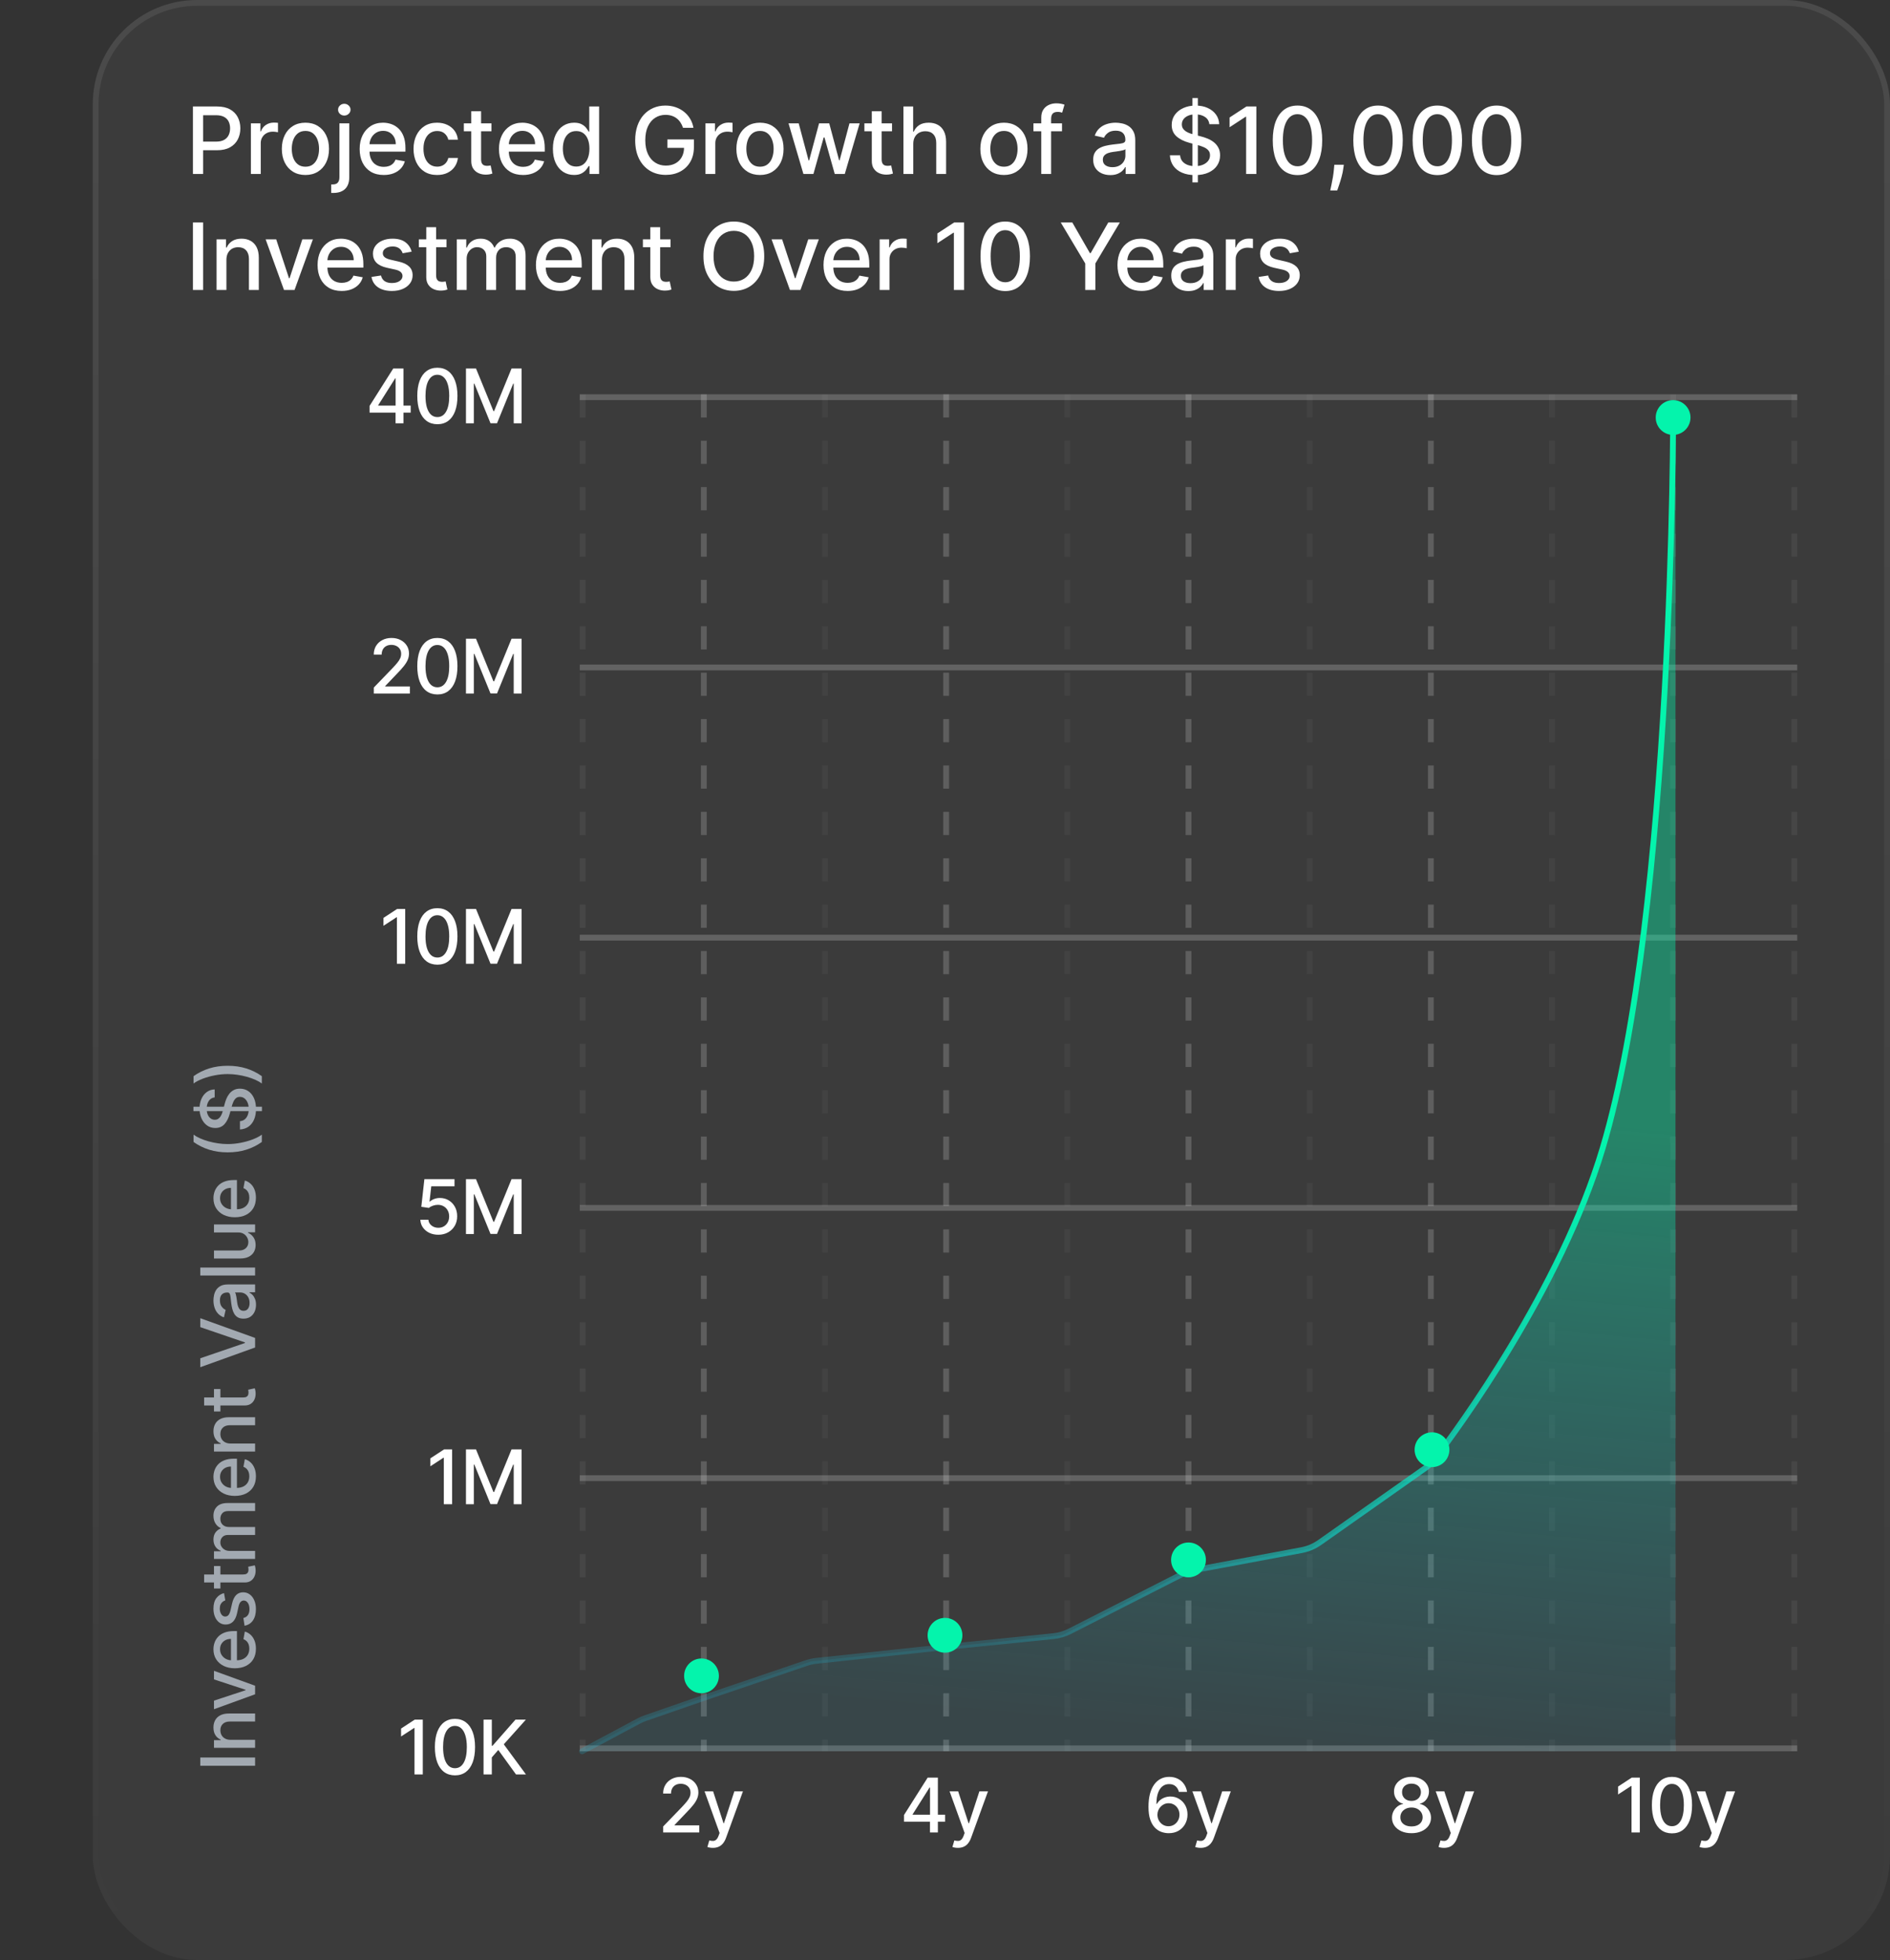 <svg width="326" height="338" viewBox="0 0 326 338" fill="none" xmlns="http://www.w3.org/2000/svg">
<rect x="0" y="0" width="326" height="338" fill="#333333" stroke="none"/>
<rect x="16" width="310" height="338" rx="18" fill="white" fill-opacity="0.04"/>
<rect x="16.5" y="0.5" width="309" height="337" rx="17.5" stroke="url(#paint0_linear_506_10838)" stroke-opacity="0.16"/>
<path d="M33.278 30V18.364H37.426C38.331 18.364 39.081 18.528 39.676 18.858C40.271 19.188 40.716 19.638 41.011 20.21C41.307 20.778 41.455 21.419 41.455 22.131C41.455 22.847 41.305 23.491 41.006 24.062C40.71 24.631 40.263 25.081 39.665 25.415C39.07 25.744 38.322 25.909 37.42 25.909H34.568V24.421H37.261C37.833 24.421 38.297 24.322 38.653 24.125C39.01 23.924 39.271 23.651 39.438 23.307C39.604 22.962 39.688 22.57 39.688 22.131C39.688 21.691 39.604 21.301 39.438 20.96C39.271 20.619 39.008 20.352 38.648 20.159C38.292 19.966 37.822 19.869 37.239 19.869H35.034V30H33.278ZM43.276 30V21.273H44.919V22.659H45.009C45.169 22.189 45.449 21.82 45.85 21.551C46.256 21.278 46.714 21.142 47.225 21.142C47.331 21.142 47.456 21.146 47.6 21.153C47.748 21.161 47.864 21.171 47.947 21.182V22.807C47.879 22.788 47.758 22.767 47.583 22.744C47.409 22.718 47.235 22.704 47.06 22.704C46.659 22.704 46.301 22.79 45.987 22.96C45.676 23.127 45.43 23.36 45.248 23.659C45.066 23.954 44.975 24.292 44.975 24.671V30H43.276ZM52.681 30.176C51.862 30.176 51.148 29.989 50.539 29.614C49.929 29.239 49.455 28.714 49.118 28.04C48.781 27.366 48.612 26.578 48.612 25.676C48.612 24.771 48.781 23.979 49.118 23.301C49.455 22.623 49.929 22.097 50.539 21.722C51.148 21.347 51.862 21.159 52.681 21.159C53.499 21.159 54.213 21.347 54.823 21.722C55.433 22.097 55.906 22.623 56.243 23.301C56.58 23.979 56.749 24.771 56.749 25.676C56.749 26.578 56.58 27.366 56.243 28.04C55.906 28.714 55.433 29.239 54.823 29.614C54.213 29.989 53.499 30.176 52.681 30.176ZM52.686 28.75C53.217 28.75 53.656 28.61 54.005 28.329C54.353 28.049 54.611 27.676 54.777 27.21C54.948 26.744 55.033 26.231 55.033 25.671C55.033 25.114 54.948 24.602 54.777 24.136C54.611 23.667 54.353 23.29 54.005 23.006C53.656 22.722 53.217 22.579 52.686 22.579C52.152 22.579 51.709 22.722 51.357 23.006C51.008 23.29 50.749 23.667 50.578 24.136C50.412 24.602 50.328 25.114 50.328 25.671C50.328 26.231 50.412 26.744 50.578 27.21C50.749 27.676 51.008 28.049 51.357 28.329C51.709 28.61 52.152 28.75 52.686 28.75ZM58.545 21.273H60.244V30.568C60.244 31.151 60.138 31.644 59.926 32.045C59.718 32.447 59.407 32.752 58.994 32.96C58.585 33.169 58.079 33.273 57.477 33.273C57.416 33.273 57.36 33.273 57.306 33.273C57.25 33.273 57.191 33.271 57.13 33.267V31.807C57.183 31.807 57.231 31.807 57.272 31.807C57.31 31.807 57.354 31.807 57.403 31.807C57.805 31.807 58.094 31.699 58.272 31.483C58.454 31.271 58.545 30.962 58.545 30.557V21.273ZM59.386 19.926C59.091 19.926 58.837 19.828 58.625 19.631C58.416 19.43 58.312 19.191 58.312 18.915C58.312 18.634 58.416 18.396 58.625 18.199C58.837 17.998 59.091 17.898 59.386 17.898C59.681 17.898 59.933 17.998 60.142 18.199C60.354 18.396 60.46 18.634 60.46 18.915C60.46 19.191 60.354 19.43 60.142 19.631C59.933 19.828 59.681 19.926 59.386 19.926ZM66.191 30.176C65.331 30.176 64.591 29.992 63.969 29.625C63.352 29.254 62.875 28.733 62.538 28.062C62.204 27.388 62.038 26.599 62.038 25.693C62.038 24.799 62.204 24.011 62.538 23.329C62.875 22.648 63.344 22.116 63.947 21.733C64.553 21.35 65.261 21.159 66.072 21.159C66.564 21.159 67.041 21.241 67.503 21.403C67.966 21.566 68.38 21.822 68.748 22.171C69.115 22.519 69.405 22.972 69.617 23.528C69.829 24.081 69.935 24.754 69.935 25.546V26.148H62.998V24.875H68.27C68.27 24.428 68.18 24.032 67.998 23.688C67.816 23.339 67.56 23.064 67.231 22.864C66.905 22.663 66.522 22.562 66.083 22.562C65.606 22.562 65.189 22.68 64.833 22.915C64.481 23.146 64.208 23.449 64.015 23.824C63.825 24.195 63.731 24.599 63.731 25.034V26.028C63.731 26.612 63.833 27.108 64.037 27.517C64.246 27.926 64.536 28.239 64.907 28.454C65.278 28.667 65.712 28.773 66.208 28.773C66.53 28.773 66.823 28.727 67.089 28.636C67.354 28.542 67.583 28.401 67.776 28.216C67.969 28.03 68.117 27.801 68.219 27.528L69.827 27.818C69.698 28.292 69.467 28.706 69.134 29.062C68.805 29.415 68.39 29.689 67.89 29.886C67.394 30.079 66.827 30.176 66.191 30.176ZM75.396 30.176C74.552 30.176 73.824 29.985 73.215 29.602C72.608 29.216 72.142 28.684 71.817 28.006C71.491 27.328 71.328 26.551 71.328 25.676C71.328 24.79 71.495 24.008 71.828 23.329C72.162 22.648 72.631 22.116 73.237 21.733C73.843 21.35 74.557 21.159 75.379 21.159C76.042 21.159 76.633 21.282 77.152 21.528C77.671 21.771 78.09 22.112 78.408 22.551C78.73 22.991 78.921 23.504 78.981 24.091H77.328C77.237 23.682 77.029 23.329 76.703 23.034C76.381 22.739 75.949 22.591 75.408 22.591C74.934 22.591 74.519 22.716 74.163 22.966C73.811 23.212 73.537 23.564 73.34 24.023C73.142 24.477 73.044 25.015 73.044 25.636C73.044 26.273 73.141 26.822 73.334 27.284C73.527 27.746 73.8 28.104 74.152 28.358C74.508 28.612 74.927 28.739 75.408 28.739C75.73 28.739 76.021 28.68 76.283 28.562C76.548 28.441 76.769 28.269 76.947 28.046C77.129 27.822 77.256 27.553 77.328 27.239H78.981C78.921 27.803 78.737 28.307 78.43 28.75C78.124 29.193 77.713 29.542 77.197 29.796C76.686 30.049 76.086 30.176 75.396 30.176ZM84.772 21.273V22.636H80.005V21.273H84.772ZM81.284 19.182H82.982V27.438C82.982 27.767 83.032 28.015 83.13 28.182C83.229 28.345 83.356 28.456 83.511 28.517C83.67 28.574 83.842 28.602 84.028 28.602C84.164 28.602 84.284 28.593 84.386 28.574C84.488 28.555 84.568 28.54 84.624 28.528L84.931 29.932C84.833 29.97 84.693 30.008 84.511 30.046C84.329 30.087 84.102 30.11 83.829 30.114C83.382 30.121 82.965 30.042 82.579 29.875C82.193 29.708 81.88 29.451 81.641 29.102C81.403 28.754 81.284 28.316 81.284 27.79V19.182ZM90.219 30.176C89.359 30.176 88.619 29.992 87.997 29.625C87.38 29.254 86.903 28.733 86.566 28.062C86.232 27.388 86.066 26.599 86.066 25.693C86.066 24.799 86.232 24.011 86.566 23.329C86.903 22.648 87.372 22.116 87.975 21.733C88.581 21.35 89.289 21.159 90.1 21.159C90.592 21.159 91.069 21.241 91.531 21.403C91.994 21.566 92.408 21.822 92.776 22.171C93.143 22.519 93.433 22.972 93.645 23.528C93.857 24.081 93.963 24.754 93.963 25.546V26.148H87.026V24.875H92.299C92.299 24.428 92.208 24.032 92.026 23.688C91.844 23.339 91.588 23.064 91.259 22.864C90.933 22.663 90.55 22.562 90.111 22.562C89.634 22.562 89.217 22.68 88.861 22.915C88.509 23.146 88.236 23.449 88.043 23.824C87.853 24.195 87.759 24.599 87.759 25.034V26.028C87.759 26.612 87.861 27.108 88.066 27.517C88.274 27.926 88.564 28.239 88.935 28.454C89.306 28.667 89.74 28.773 90.236 28.773C90.558 28.773 90.852 28.727 91.117 28.636C91.382 28.542 91.611 28.401 91.804 28.216C91.997 28.03 92.145 27.801 92.247 27.528L93.855 27.818C93.727 28.292 93.496 28.706 93.162 29.062C92.833 29.415 92.418 29.689 91.918 29.886C91.422 30.079 90.855 30.176 90.219 30.176ZM99.015 30.171C98.311 30.171 97.682 29.991 97.129 29.631C96.58 29.267 96.148 28.75 95.834 28.079C95.523 27.405 95.368 26.597 95.368 25.653C95.368 24.71 95.525 23.903 95.839 23.233C96.157 22.562 96.593 22.049 97.146 21.693C97.699 21.337 98.326 21.159 99.027 21.159C99.568 21.159 100.004 21.25 100.334 21.432C100.667 21.61 100.924 21.818 101.106 22.057C101.292 22.296 101.436 22.506 101.538 22.688H101.64V18.364H103.339V30H101.68V28.642H101.538C101.436 28.828 101.288 29.04 101.095 29.278C100.905 29.517 100.644 29.725 100.311 29.903C99.978 30.081 99.546 30.171 99.015 30.171ZM99.39 28.722C99.879 28.722 100.292 28.593 100.629 28.335C100.97 28.074 101.227 27.712 101.402 27.25C101.58 26.788 101.669 26.25 101.669 25.636C101.669 25.03 101.582 24.5 101.407 24.046C101.233 23.591 100.977 23.237 100.64 22.983C100.303 22.729 99.887 22.602 99.39 22.602C98.879 22.602 98.453 22.735 98.112 23C97.771 23.265 97.513 23.627 97.339 24.085C97.169 24.544 97.084 25.061 97.084 25.636C97.084 26.22 97.171 26.744 97.345 27.21C97.519 27.676 97.777 28.046 98.118 28.318C98.462 28.587 98.887 28.722 99.39 28.722ZM117.81 22.04C117.7 21.695 117.552 21.386 117.366 21.114C117.185 20.837 116.967 20.602 116.713 20.409C116.459 20.212 116.17 20.062 115.844 19.96C115.522 19.858 115.168 19.807 114.781 19.807C114.126 19.807 113.535 19.975 113.009 20.312C112.482 20.65 112.065 21.144 111.759 21.796C111.455 22.443 111.304 23.237 111.304 24.176C111.304 25.119 111.457 25.917 111.764 26.568C112.071 27.22 112.491 27.714 113.026 28.051C113.56 28.388 114.168 28.557 114.849 28.557C115.482 28.557 116.033 28.428 116.503 28.171C116.976 27.913 117.342 27.549 117.599 27.079C117.861 26.606 117.991 26.049 117.991 25.409L118.446 25.494H115.116V24.046H119.69V25.369C119.69 26.347 119.482 27.195 119.065 27.915C118.652 28.631 118.08 29.184 117.349 29.574C116.622 29.964 115.789 30.159 114.849 30.159C113.796 30.159 112.872 29.917 112.077 29.432C111.285 28.947 110.668 28.259 110.224 27.369C109.781 26.475 109.56 25.415 109.56 24.188C109.56 23.259 109.688 22.426 109.946 21.688C110.204 20.949 110.565 20.322 111.031 19.807C111.501 19.288 112.052 18.892 112.685 18.619C113.321 18.343 114.016 18.204 114.77 18.204C115.399 18.204 115.984 18.297 116.526 18.483C117.071 18.669 117.556 18.932 117.98 19.273C118.408 19.614 118.762 20.019 119.043 20.489C119.323 20.954 119.512 21.472 119.611 22.04H117.81ZM121.683 30V21.273H123.325V22.659H123.416C123.575 22.189 123.855 21.82 124.257 21.551C124.662 21.278 125.12 21.142 125.632 21.142C125.738 21.142 125.863 21.146 126.007 21.153C126.154 21.161 126.27 21.171 126.353 21.182V22.807C126.285 22.788 126.164 22.767 125.989 22.744C125.815 22.718 125.641 22.704 125.467 22.704C125.065 22.704 124.707 22.79 124.393 22.96C124.082 23.127 123.836 23.36 123.654 23.659C123.472 23.954 123.382 24.292 123.382 24.671V30H121.683ZM131.087 30.176C130.269 30.176 129.555 29.989 128.945 29.614C128.335 29.239 127.862 28.714 127.524 28.04C127.187 27.366 127.019 26.578 127.019 25.676C127.019 24.771 127.187 23.979 127.524 23.301C127.862 22.623 128.335 22.097 128.945 21.722C129.555 21.347 130.269 21.159 131.087 21.159C131.905 21.159 132.619 21.347 133.229 21.722C133.839 22.097 134.312 22.623 134.649 23.301C134.987 23.979 135.155 24.771 135.155 25.676C135.155 26.578 134.987 27.366 134.649 28.04C134.312 28.714 133.839 29.239 133.229 29.614C132.619 29.989 131.905 30.176 131.087 30.176ZM131.093 28.75C131.623 28.75 132.062 28.61 132.411 28.329C132.759 28.049 133.017 27.676 133.184 27.21C133.354 26.744 133.439 26.231 133.439 25.671C133.439 25.114 133.354 24.602 133.184 24.136C133.017 23.667 132.759 23.29 132.411 23.006C132.062 22.722 131.623 22.579 131.093 22.579C130.559 22.579 130.115 22.722 129.763 23.006C129.415 23.29 129.155 23.667 128.985 24.136C128.818 24.602 128.735 25.114 128.735 25.671C128.735 26.231 128.818 26.744 128.985 27.21C129.155 27.676 129.415 28.049 129.763 28.329C130.115 28.61 130.559 28.75 131.093 28.75ZM138.578 30L136.01 21.273H137.765L139.476 27.682H139.561L141.277 21.273H143.032L144.737 27.653H144.822L146.521 21.273H148.277L145.714 30H143.981L142.209 23.699H142.078L140.305 30H138.578ZM153.863 21.273V22.636H149.096V21.273H153.863ZM150.374 19.182H152.073V27.438C152.073 27.767 152.122 28.015 152.221 28.182C152.319 28.345 152.446 28.456 152.601 28.517C152.761 28.574 152.933 28.602 153.118 28.602C153.255 28.602 153.374 28.593 153.476 28.574C153.579 28.555 153.658 28.54 153.715 28.528L154.022 29.932C153.923 29.97 153.783 30.008 153.601 30.046C153.42 30.087 153.192 30.11 152.92 30.114C152.473 30.121 152.056 30.042 151.67 29.875C151.283 29.708 150.971 29.451 150.732 29.102C150.493 28.754 150.374 28.316 150.374 27.79V19.182ZM157.528 24.818V30H155.83V18.364H157.506V22.693H157.614C157.818 22.224 158.131 21.85 158.551 21.574C158.972 21.297 159.521 21.159 160.199 21.159C160.797 21.159 161.32 21.282 161.767 21.528C162.218 21.775 162.566 22.142 162.812 22.631C163.062 23.116 163.188 23.722 163.188 24.449V30H161.489V24.653C161.489 24.013 161.324 23.517 160.994 23.165C160.665 22.809 160.206 22.631 159.619 22.631C159.218 22.631 158.858 22.716 158.54 22.886C158.225 23.057 157.977 23.307 157.795 23.636C157.617 23.962 157.528 24.356 157.528 24.818ZM173.165 30.176C172.347 30.176 171.633 29.989 171.023 29.614C170.413 29.239 169.94 28.714 169.603 28.04C169.265 27.366 169.097 26.578 169.097 25.676C169.097 24.771 169.265 23.979 169.603 23.301C169.94 22.623 170.413 22.097 171.023 21.722C171.633 21.347 172.347 21.159 173.165 21.159C173.983 21.159 174.697 21.347 175.307 21.722C175.917 22.097 176.39 22.623 176.728 23.301C177.065 23.979 177.233 24.771 177.233 25.676C177.233 26.578 177.065 27.366 176.728 28.04C176.39 28.714 175.917 29.239 175.307 29.614C174.697 29.989 173.983 30.176 173.165 30.176ZM173.171 28.75C173.701 28.75 174.14 28.61 174.489 28.329C174.837 28.049 175.095 27.676 175.262 27.21C175.432 26.744 175.517 26.231 175.517 25.671C175.517 25.114 175.432 24.602 175.262 24.136C175.095 23.667 174.837 23.29 174.489 23.006C174.14 22.722 173.701 22.579 173.171 22.579C172.637 22.579 172.193 22.722 171.841 23.006C171.493 23.29 171.233 23.667 171.063 24.136C170.896 24.602 170.813 25.114 170.813 25.671C170.813 26.231 170.896 26.744 171.063 27.21C171.233 27.676 171.493 28.049 171.841 28.329C172.193 28.61 172.637 28.75 173.171 28.75ZM183.183 21.273V22.636H178.251V21.273H183.183ZM179.603 30V20.261C179.603 19.716 179.723 19.263 179.961 18.903C180.2 18.54 180.516 18.269 180.91 18.091C181.304 17.909 181.732 17.818 182.194 17.818C182.535 17.818 182.827 17.847 183.069 17.903C183.312 17.956 183.492 18.006 183.609 18.051L183.211 19.426C183.132 19.403 183.03 19.377 182.905 19.347C182.78 19.312 182.628 19.296 182.45 19.296C182.037 19.296 181.742 19.398 181.564 19.602C181.389 19.807 181.302 20.102 181.302 20.489V30H179.603ZM191.51 30.193C190.957 30.193 190.457 30.091 190.01 29.886C189.563 29.678 189.209 29.377 188.947 28.983C188.69 28.589 188.561 28.106 188.561 27.534C188.561 27.042 188.656 26.636 188.845 26.318C189.035 26 189.29 25.748 189.612 25.562C189.934 25.377 190.294 25.237 190.692 25.142C191.089 25.047 191.495 24.975 191.908 24.926C192.43 24.866 192.855 24.816 193.18 24.778C193.506 24.737 193.743 24.671 193.891 24.579C194.038 24.489 194.112 24.341 194.112 24.136V24.097C194.112 23.6 193.972 23.216 193.692 22.943C193.415 22.671 193.002 22.534 192.453 22.534C191.881 22.534 191.43 22.661 191.101 22.915C190.775 23.165 190.55 23.443 190.425 23.75L188.828 23.386C189.018 22.856 189.294 22.428 189.658 22.102C190.025 21.773 190.447 21.534 190.925 21.386C191.402 21.235 191.904 21.159 192.43 21.159C192.779 21.159 193.148 21.201 193.538 21.284C193.932 21.364 194.3 21.511 194.641 21.727C194.985 21.943 195.268 22.252 195.487 22.653C195.707 23.051 195.817 23.568 195.817 24.204V30H194.158V28.807H194.089C193.98 29.026 193.815 29.242 193.595 29.454C193.375 29.667 193.093 29.843 192.749 29.983C192.404 30.123 191.991 30.193 191.51 30.193ZM191.879 28.829C192.349 28.829 192.75 28.737 193.084 28.551C193.421 28.366 193.677 28.123 193.851 27.824C194.029 27.521 194.118 27.197 194.118 26.852V25.727C194.057 25.788 193.94 25.845 193.766 25.898C193.595 25.947 193.4 25.991 193.18 26.028C192.961 26.062 192.747 26.095 192.538 26.125C192.33 26.151 192.156 26.174 192.016 26.193C191.686 26.235 191.385 26.305 191.112 26.403C190.843 26.502 190.627 26.644 190.464 26.829C190.305 27.011 190.226 27.254 190.226 27.557C190.226 27.977 190.381 28.296 190.692 28.511C191.002 28.724 191.398 28.829 191.879 28.829ZM205.682 31.454V16.909H206.614V31.454H205.682ZM208.597 21.421C208.536 20.883 208.286 20.466 207.847 20.171C207.407 19.871 206.854 19.722 206.188 19.722C205.711 19.722 205.298 19.797 204.949 19.949C204.601 20.097 204.33 20.301 204.137 20.562C203.947 20.82 203.853 21.114 203.853 21.443C203.853 21.72 203.917 21.958 204.046 22.159C204.178 22.36 204.351 22.528 204.563 22.665C204.779 22.797 205.01 22.909 205.256 23C205.502 23.087 205.739 23.159 205.966 23.216L207.103 23.511C207.474 23.602 207.854 23.725 208.245 23.881C208.635 24.036 208.996 24.241 209.33 24.494C209.663 24.748 209.932 25.062 210.137 25.438C210.345 25.812 210.449 26.261 210.449 26.784C210.449 27.443 210.279 28.028 209.938 28.54C209.601 29.051 209.11 29.454 208.466 29.75C207.826 30.046 207.051 30.193 206.142 30.193C205.271 30.193 204.517 30.055 203.881 29.778C203.245 29.502 202.746 29.11 202.387 28.602C202.027 28.091 201.828 27.485 201.79 26.784H203.551C203.586 27.204 203.722 27.555 203.961 27.835C204.203 28.112 204.512 28.318 204.887 28.454C205.265 28.587 205.68 28.653 206.131 28.653C206.627 28.653 207.068 28.576 207.455 28.421C207.845 28.261 208.152 28.042 208.375 27.761C208.599 27.477 208.711 27.146 208.711 26.767C208.711 26.422 208.612 26.14 208.415 25.921C208.222 25.701 207.959 25.519 207.625 25.375C207.296 25.231 206.923 25.104 206.506 24.994L205.131 24.619C204.199 24.366 203.461 23.992 202.915 23.5C202.373 23.008 202.103 22.356 202.103 21.546C202.103 20.875 202.284 20.29 202.648 19.79C203.012 19.29 203.504 18.901 204.125 18.625C204.746 18.345 205.447 18.204 206.228 18.204C207.015 18.204 207.711 18.343 208.313 18.619C208.919 18.896 209.396 19.276 209.745 19.761C210.093 20.242 210.275 20.796 210.29 21.421H208.597ZM216.703 18.364V30H214.941V20.125H214.873L212.089 21.943V20.261L214.993 18.364H216.703ZM223.802 30.193C222.904 30.189 222.137 29.953 221.501 29.483C220.864 29.013 220.377 28.329 220.04 27.432C219.703 26.534 219.535 25.453 219.535 24.188C219.535 22.926 219.703 21.849 220.04 20.954C220.381 20.061 220.87 19.379 221.506 18.909C222.146 18.439 222.912 18.204 223.802 18.204C224.692 18.204 225.455 18.441 226.091 18.915C226.728 19.384 227.215 20.066 227.552 20.96C227.893 21.85 228.063 22.926 228.063 24.188C228.063 25.456 227.895 26.54 227.557 27.438C227.22 28.331 226.734 29.015 226.097 29.489C225.461 29.958 224.696 30.193 223.802 30.193ZM223.802 28.676C224.59 28.676 225.205 28.292 225.648 27.523C226.095 26.754 226.319 25.642 226.319 24.188C226.319 23.222 226.216 22.405 226.012 21.739C225.811 21.068 225.521 20.561 225.143 20.216C224.768 19.867 224.321 19.693 223.802 19.693C223.018 19.693 222.402 20.079 221.955 20.852C221.508 21.625 221.283 22.737 221.279 24.188C221.279 25.157 221.379 25.977 221.58 26.648C221.785 27.314 222.074 27.82 222.449 28.165C222.824 28.506 223.275 28.676 223.802 28.676ZM231.79 28.409L231.705 29.028C231.648 29.483 231.551 29.956 231.415 30.449C231.282 30.945 231.144 31.405 231 31.829C230.86 32.254 230.744 32.591 230.653 32.841H229.449C229.498 32.606 229.566 32.288 229.653 31.886C229.741 31.489 229.826 31.044 229.909 30.551C229.992 30.059 230.055 29.557 230.097 29.046L230.153 28.409H231.79ZM237.695 30.193C236.798 30.189 236.031 29.953 235.394 29.483C234.758 29.013 234.271 28.329 233.934 27.432C233.597 26.534 233.428 25.453 233.428 24.188C233.428 22.926 233.597 21.849 233.934 20.954C234.275 20.061 234.764 19.379 235.4 18.909C236.04 18.439 236.805 18.204 237.695 18.204C238.586 18.204 239.349 18.441 239.985 18.915C240.622 19.384 241.108 20.066 241.445 20.96C241.786 21.85 241.957 22.926 241.957 24.188C241.957 25.456 241.788 26.54 241.451 27.438C241.114 28.331 240.627 29.015 239.991 29.489C239.355 29.958 238.589 30.193 237.695 30.193ZM237.695 28.676C238.483 28.676 239.099 28.292 239.542 27.523C239.989 26.754 240.212 25.642 240.212 24.188C240.212 23.222 240.11 22.405 239.906 21.739C239.705 21.068 239.415 20.561 239.036 20.216C238.661 19.867 238.214 19.693 237.695 19.693C236.911 19.693 236.296 20.079 235.849 20.852C235.402 21.625 235.177 22.737 235.173 24.188C235.173 25.157 235.273 25.977 235.474 26.648C235.678 27.314 235.968 27.82 236.343 28.165C236.718 28.506 237.169 28.676 237.695 28.676ZM247.924 30.193C247.026 30.189 246.259 29.953 245.622 29.483C244.986 29.013 244.499 28.329 244.162 27.432C243.825 26.534 243.657 25.453 243.657 24.188C243.657 22.926 243.825 21.849 244.162 20.954C244.503 20.061 244.992 19.379 245.628 18.909C246.268 18.439 247.033 18.204 247.924 18.204C248.814 18.204 249.577 18.441 250.213 18.915C250.85 19.384 251.336 20.066 251.674 20.96C252.014 21.85 252.185 22.926 252.185 24.188C252.185 25.456 252.016 26.54 251.679 27.438C251.342 28.331 250.855 29.015 250.219 29.489C249.583 29.958 248.818 30.193 247.924 30.193ZM247.924 28.676C248.711 28.676 249.327 28.292 249.77 27.523C250.217 26.754 250.441 25.642 250.441 24.188C250.441 23.222 250.338 22.405 250.134 21.739C249.933 21.068 249.643 20.561 249.264 20.216C248.889 19.867 248.443 19.693 247.924 19.693C247.139 19.693 246.524 20.079 246.077 20.852C245.63 21.625 245.405 22.737 245.401 24.188C245.401 25.157 245.501 25.977 245.702 26.648C245.907 27.314 246.196 27.82 246.571 28.165C246.946 28.506 247.397 28.676 247.924 28.676ZM258.152 30.193C257.254 30.189 256.487 29.953 255.851 29.483C255.214 29.013 254.727 28.329 254.39 27.432C254.053 26.534 253.885 25.453 253.885 24.188C253.885 22.926 254.053 21.849 254.39 20.954C254.731 20.061 255.22 19.379 255.856 18.909C256.496 18.439 257.262 18.204 258.152 18.204C259.042 18.204 259.805 18.441 260.441 18.915C261.078 19.384 261.565 20.066 261.902 20.96C262.243 21.85 262.413 22.926 262.413 24.188C262.413 25.456 262.245 26.54 261.907 27.438C261.57 28.331 261.084 29.015 260.447 29.489C259.811 29.958 259.046 30.193 258.152 30.193ZM258.152 28.676C258.94 28.676 259.555 28.292 259.998 27.523C260.445 26.754 260.669 25.642 260.669 24.188C260.669 23.222 260.566 22.405 260.362 21.739C260.161 21.068 259.871 20.561 259.493 20.216C259.118 19.867 258.671 19.693 258.152 19.693C257.368 19.693 256.752 20.079 256.305 20.852C255.858 21.625 255.633 22.737 255.629 24.188C255.629 25.157 255.729 25.977 255.93 26.648C256.135 27.314 256.424 27.82 256.799 28.165C257.174 28.506 257.625 28.676 258.152 28.676ZM35.034 38.364V50H33.278V38.364H35.034ZM39.053 44.818V50H37.355V41.273H38.985V42.693H39.093C39.294 42.231 39.608 41.86 40.036 41.58C40.468 41.299 41.012 41.159 41.667 41.159C42.262 41.159 42.783 41.284 43.23 41.534C43.676 41.78 44.023 42.148 44.269 42.636C44.516 43.125 44.639 43.729 44.639 44.449V50H42.94V44.653C42.94 44.021 42.775 43.526 42.446 43.17C42.116 42.811 41.663 42.631 41.087 42.631C40.694 42.631 40.343 42.716 40.036 42.886C39.733 43.057 39.493 43.307 39.315 43.636C39.141 43.962 39.053 44.356 39.053 44.818ZM53.971 41.273L50.806 50H48.987L45.817 41.273H47.641L49.851 47.989H49.942L52.147 41.273H53.971ZM58.931 50.176C58.072 50.176 57.331 49.992 56.71 49.625C56.093 49.254 55.615 48.733 55.278 48.062C54.945 47.388 54.778 46.599 54.778 45.693C54.778 44.799 54.945 44.011 55.278 43.33C55.615 42.648 56.085 42.115 56.687 41.733C57.293 41.35 58.002 41.159 58.812 41.159C59.305 41.159 59.782 41.24 60.244 41.403C60.706 41.566 61.121 41.822 61.488 42.17C61.856 42.519 62.146 42.972 62.358 43.528C62.57 44.081 62.676 44.754 62.676 45.545V46.148H55.738V44.875H61.011C61.011 44.428 60.92 44.032 60.738 43.688C60.556 43.339 60.301 43.064 59.971 42.864C59.646 42.663 59.263 42.562 58.824 42.562C58.346 42.562 57.93 42.68 57.574 42.915C57.221 43.146 56.949 43.449 56.755 43.824C56.566 44.195 56.471 44.599 56.471 45.034V46.028C56.471 46.612 56.574 47.108 56.778 47.517C56.986 47.926 57.276 48.239 57.647 48.455C58.019 48.667 58.452 48.773 58.949 48.773C59.271 48.773 59.564 48.727 59.829 48.636C60.094 48.542 60.324 48.401 60.517 48.216C60.71 48.03 60.858 47.801 60.96 47.528L62.568 47.818C62.439 48.292 62.208 48.706 61.875 49.062C61.545 49.415 61.13 49.689 60.63 49.886C60.134 50.08 59.568 50.176 58.931 50.176ZM71.001 43.403L69.461 43.676C69.396 43.479 69.294 43.292 69.154 43.114C69.018 42.936 68.832 42.79 68.597 42.676C68.362 42.562 68.069 42.506 67.716 42.506C67.235 42.506 66.834 42.614 66.512 42.83C66.19 43.042 66.029 43.316 66.029 43.653C66.029 43.945 66.137 44.18 66.353 44.358C66.569 44.536 66.917 44.682 67.398 44.795L68.785 45.114C69.588 45.299 70.186 45.585 70.58 45.972C70.974 46.358 71.171 46.86 71.171 47.477C71.171 48 71.019 48.466 70.716 48.875C70.417 49.28 69.999 49.599 69.461 49.83C68.927 50.061 68.307 50.176 67.603 50.176C66.626 50.176 65.828 49.968 65.211 49.551C64.593 49.131 64.215 48.534 64.074 47.761L65.716 47.511C65.819 47.939 66.029 48.263 66.347 48.483C66.665 48.699 67.08 48.807 67.591 48.807C68.148 48.807 68.593 48.691 68.927 48.46C69.26 48.225 69.427 47.939 69.427 47.602C69.427 47.33 69.324 47.1 69.12 46.915C68.919 46.729 68.61 46.589 68.194 46.494L66.716 46.17C65.902 45.985 65.3 45.689 64.91 45.284C64.523 44.879 64.33 44.365 64.33 43.744C64.33 43.229 64.474 42.778 64.762 42.392C65.05 42.006 65.448 41.705 65.955 41.489C66.463 41.269 67.044 41.159 67.699 41.159C68.643 41.159 69.385 41.364 69.927 41.773C70.468 42.178 70.826 42.722 71.001 43.403ZM77.013 41.273V42.636H72.246V41.273H77.013ZM73.524 39.182H75.223V47.438C75.223 47.767 75.272 48.015 75.371 48.182C75.469 48.345 75.596 48.456 75.751 48.517C75.91 48.574 76.083 48.602 76.269 48.602C76.405 48.602 76.524 48.593 76.626 48.574C76.729 48.555 76.808 48.54 76.865 48.528L77.172 49.932C77.073 49.97 76.933 50.008 76.751 50.045C76.57 50.087 76.342 50.11 76.07 50.114C75.623 50.121 75.206 50.042 74.82 49.875C74.433 49.708 74.121 49.451 73.882 49.102C73.644 48.754 73.524 48.316 73.524 47.79V39.182ZM78.792 50V41.273H80.423V42.693H80.531C80.713 42.212 81.01 41.837 81.423 41.568C81.836 41.295 82.33 41.159 82.906 41.159C83.489 41.159 83.978 41.295 84.372 41.568C84.769 41.841 85.063 42.216 85.252 42.693H85.343C85.552 42.227 85.883 41.856 86.338 41.58C86.792 41.299 87.334 41.159 87.963 41.159C88.754 41.159 89.4 41.407 89.9 41.903C90.404 42.4 90.656 43.148 90.656 44.148V50H88.957V44.307C88.957 43.716 88.796 43.288 88.474 43.023C88.152 42.758 87.767 42.625 87.32 42.625C86.767 42.625 86.338 42.795 86.031 43.136C85.724 43.474 85.57 43.907 85.57 44.438V50H83.877V44.199C83.877 43.725 83.73 43.345 83.434 43.057C83.139 42.769 82.754 42.625 82.281 42.625C81.959 42.625 81.661 42.71 81.389 42.881C81.12 43.047 80.902 43.28 80.735 43.58C80.572 43.879 80.491 44.225 80.491 44.619V50H78.792ZM96.594 50.176C95.734 50.176 94.994 49.992 94.372 49.625C93.755 49.254 93.278 48.733 92.941 48.062C92.607 47.388 92.441 46.599 92.441 45.693C92.441 44.799 92.607 44.011 92.941 43.33C93.278 42.648 93.747 42.115 94.35 41.733C94.956 41.35 95.664 41.159 96.475 41.159C96.967 41.159 97.444 41.24 97.906 41.403C98.369 41.566 98.783 41.822 99.151 42.17C99.518 42.519 99.808 42.972 100.02 43.528C100.232 44.081 100.338 44.754 100.338 45.545V46.148H93.401V44.875H98.674C98.674 44.428 98.583 44.032 98.401 43.688C98.219 43.339 97.963 43.064 97.634 42.864C97.308 42.663 96.925 42.562 96.486 42.562C96.009 42.562 95.592 42.68 95.236 42.915C94.884 43.146 94.611 43.449 94.418 43.824C94.228 44.195 94.134 44.599 94.134 45.034V46.028C94.134 46.612 94.236 47.108 94.441 47.517C94.649 47.926 94.939 48.239 95.31 48.455C95.681 48.667 96.115 48.773 96.611 48.773C96.933 48.773 97.227 48.727 97.492 48.636C97.757 48.542 97.986 48.401 98.179 48.216C98.372 48.03 98.52 47.801 98.622 47.528L100.23 47.818C100.102 48.292 99.871 48.706 99.537 49.062C99.208 49.415 98.793 49.689 98.293 49.886C97.797 50.08 97.23 50.176 96.594 50.176ZM103.822 44.818V50H102.123V41.273H103.754V42.693H103.862C104.063 42.231 104.377 41.86 104.805 41.58C105.237 41.299 105.78 41.159 106.436 41.159C107.03 41.159 107.551 41.284 107.998 41.534C108.445 41.78 108.792 42.148 109.038 42.636C109.284 43.125 109.407 43.729 109.407 44.449V50H107.709V44.653C107.709 44.021 107.544 43.526 107.214 43.17C106.885 42.811 106.432 42.631 105.856 42.631C105.462 42.631 105.112 42.716 104.805 42.886C104.502 43.057 104.262 43.307 104.084 43.636C103.909 43.962 103.822 44.356 103.822 44.818ZM115.66 41.273V42.636H110.893V41.273H115.66ZM112.171 39.182H113.87V47.438C113.87 47.767 113.919 48.015 114.018 48.182C114.116 48.345 114.243 48.456 114.398 48.517C114.557 48.574 114.73 48.602 114.915 48.602C115.052 48.602 115.171 48.593 115.273 48.574C115.376 48.555 115.455 48.54 115.512 48.528L115.819 49.932C115.72 49.97 115.58 50.008 115.398 50.045C115.216 50.087 114.989 50.11 114.716 50.114C114.27 50.121 113.853 50.042 113.466 49.875C113.08 49.708 112.768 49.451 112.529 49.102C112.29 48.754 112.171 48.316 112.171 47.79V39.182ZM131.818 44.182C131.818 45.424 131.59 46.492 131.136 47.386C130.681 48.276 130.058 48.962 129.266 49.443C128.479 49.92 127.583 50.159 126.579 50.159C125.571 50.159 124.672 49.92 123.88 49.443C123.092 48.962 122.471 48.275 122.016 47.381C121.562 46.487 121.335 45.42 121.335 44.182C121.335 42.939 121.562 41.873 122.016 40.983C122.471 40.089 123.092 39.403 123.88 38.926C124.672 38.445 125.571 38.205 126.579 38.205C127.583 38.205 128.479 38.445 129.266 38.926C130.058 39.403 130.681 40.089 131.136 40.983C131.59 41.873 131.818 42.939 131.818 44.182ZM130.079 44.182C130.079 43.235 129.926 42.438 129.619 41.79C129.316 41.138 128.899 40.646 128.369 40.312C127.842 39.975 127.246 39.807 126.579 39.807C125.909 39.807 125.31 39.975 124.784 40.312C124.257 40.646 123.84 41.138 123.534 41.79C123.23 42.438 123.079 43.235 123.079 44.182C123.079 45.129 123.23 45.928 123.534 46.58C123.84 47.227 124.257 47.72 124.784 48.057C125.31 48.39 125.909 48.557 126.579 48.557C127.246 48.557 127.842 48.39 128.369 48.057C128.899 47.72 129.316 47.227 129.619 46.58C129.926 45.928 130.079 45.129 130.079 44.182ZM141.236 41.273L138.071 50H136.253L133.083 41.273H134.907L137.117 47.989H137.208L139.412 41.273H141.236ZM146.197 50.176C145.337 50.176 144.597 49.992 143.976 49.625C143.358 49.254 142.881 48.733 142.544 48.062C142.21 47.388 142.044 46.599 142.044 45.693C142.044 44.799 142.21 44.011 142.544 43.33C142.881 42.648 143.351 42.115 143.953 41.733C144.559 41.35 145.267 41.159 146.078 41.159C146.57 41.159 147.048 41.24 147.51 41.403C147.972 41.566 148.387 41.822 148.754 42.17C149.121 42.519 149.411 42.972 149.623 43.528C149.835 44.081 149.941 44.754 149.941 45.545V46.148H143.004V44.875H148.277C148.277 44.428 148.186 44.032 148.004 43.688C147.822 43.339 147.566 43.064 147.237 42.864C146.911 42.663 146.529 42.562 146.089 42.562C145.612 42.562 145.195 42.68 144.839 42.915C144.487 43.146 144.214 43.449 144.021 43.824C143.832 44.195 143.737 44.599 143.737 45.034V46.028C143.737 46.612 143.839 47.108 144.044 47.517C144.252 47.926 144.542 48.239 144.913 48.455C145.284 48.667 145.718 48.773 146.214 48.773C146.536 48.773 146.83 48.727 147.095 48.636C147.36 48.542 147.589 48.401 147.782 48.216C147.976 48.03 148.123 47.801 148.226 47.528L149.834 47.818C149.705 48.292 149.474 48.706 149.14 49.062C148.811 49.415 148.396 49.689 147.896 49.886C147.4 50.08 146.834 50.176 146.197 50.176ZM151.726 50V41.273H153.368V42.659H153.459C153.618 42.189 153.899 41.82 154.3 41.551C154.706 41.278 155.164 41.142 155.675 41.142C155.781 41.142 155.906 41.146 156.05 41.153C156.198 41.161 156.314 41.17 156.397 41.182V42.807C156.329 42.788 156.207 42.767 156.033 42.744C155.859 42.718 155.685 42.705 155.511 42.705C155.109 42.705 154.751 42.79 154.437 42.96C154.126 43.127 153.88 43.36 153.698 43.659C153.516 43.955 153.425 44.292 153.425 44.67V50H151.726ZM166.293 38.364V50H164.532V40.125H164.464L161.68 41.943V40.261L164.583 38.364H166.293ZM173.392 50.193C172.495 50.189 171.728 49.953 171.091 49.483C170.455 49.013 169.968 48.33 169.631 47.432C169.294 46.534 169.125 45.453 169.125 44.188C169.125 42.926 169.294 41.849 169.631 40.955C169.972 40.061 170.461 39.379 171.097 38.909C171.737 38.439 172.502 38.205 173.392 38.205C174.282 38.205 175.046 38.441 175.682 38.915C176.318 39.385 176.805 40.066 177.142 40.96C177.483 41.85 177.654 42.926 177.654 44.188C177.654 45.456 177.485 46.54 177.148 47.438C176.811 48.331 176.324 49.015 175.688 49.489C175.051 49.958 174.286 50.193 173.392 50.193ZM173.392 48.676C174.18 48.676 174.796 48.292 175.239 47.523C175.686 46.754 175.909 45.642 175.909 44.188C175.909 43.222 175.807 42.405 175.603 41.739C175.402 41.068 175.112 40.561 174.733 40.216C174.358 39.867 173.911 39.693 173.392 39.693C172.608 39.693 171.993 40.08 171.546 40.852C171.099 41.625 170.873 42.737 170.87 44.188C170.87 45.157 170.97 45.977 171.171 46.648C171.375 47.314 171.665 47.82 172.04 48.165C172.415 48.506 172.866 48.676 173.392 48.676ZM182.965 38.364H184.959L187.999 43.653H188.124L191.164 38.364H193.158L188.937 45.432V50H187.187V45.432L182.965 38.364ZM196.903 50.176C196.044 50.176 195.303 49.992 194.682 49.625C194.064 49.254 193.587 48.733 193.25 48.062C192.917 47.388 192.75 46.599 192.75 45.693C192.75 44.799 192.917 44.011 193.25 43.33C193.587 42.648 194.057 42.115 194.659 41.733C195.265 41.35 195.973 41.159 196.784 41.159C197.277 41.159 197.754 41.24 198.216 41.403C198.678 41.566 199.093 41.822 199.46 42.17C199.828 42.519 200.117 42.972 200.33 43.528C200.542 44.081 200.648 44.754 200.648 45.545V46.148H193.71V44.875H198.983C198.983 44.428 198.892 44.032 198.71 43.688C198.528 43.339 198.273 43.064 197.943 42.864C197.617 42.663 197.235 42.562 196.795 42.562C196.318 42.562 195.902 42.68 195.545 42.915C195.193 43.146 194.92 43.449 194.727 43.824C194.538 44.195 194.443 44.599 194.443 45.034V46.028C194.443 46.612 194.545 47.108 194.75 47.517C194.958 47.926 195.248 48.239 195.619 48.455C195.991 48.667 196.424 48.773 196.92 48.773C197.242 48.773 197.536 48.727 197.801 48.636C198.066 48.542 198.295 48.401 198.489 48.216C198.682 48.03 198.83 47.801 198.932 47.528L200.54 47.818C200.411 48.292 200.18 48.706 199.847 49.062C199.517 49.415 199.102 49.689 198.602 49.886C198.106 50.08 197.54 50.176 196.903 50.176ZM204.972 50.193C204.419 50.193 203.919 50.091 203.472 49.886C203.025 49.678 202.671 49.377 202.41 48.983C202.152 48.589 202.024 48.106 202.024 47.534C202.024 47.042 202.118 46.636 202.308 46.318C202.497 46 202.753 45.748 203.075 45.562C203.397 45.377 203.757 45.237 204.154 45.142C204.552 45.047 204.957 44.975 205.37 44.926C205.893 44.865 206.317 44.816 206.643 44.778C206.969 44.737 207.205 44.67 207.353 44.58C207.501 44.489 207.575 44.341 207.575 44.136V44.097C207.575 43.6 207.435 43.216 207.154 42.943C206.878 42.67 206.465 42.534 205.916 42.534C205.344 42.534 204.893 42.661 204.563 42.915C204.238 43.165 204.012 43.443 203.887 43.75L202.291 43.386C202.48 42.856 202.757 42.428 203.12 42.102C203.488 41.773 203.91 41.534 204.387 41.386C204.864 41.235 205.366 41.159 205.893 41.159C206.241 41.159 206.611 41.201 207.001 41.284C207.395 41.364 207.762 41.511 208.103 41.727C208.448 41.943 208.73 42.252 208.95 42.653C209.169 43.051 209.279 43.568 209.279 44.205V50H207.62V48.807H207.552C207.442 49.026 207.277 49.242 207.058 49.455C206.838 49.667 206.556 49.843 206.211 49.983C205.866 50.123 205.453 50.193 204.972 50.193ZM205.342 48.83C205.811 48.83 206.213 48.737 206.546 48.551C206.883 48.365 207.139 48.123 207.313 47.824C207.491 47.521 207.58 47.197 207.58 46.852V45.727C207.52 45.788 207.402 45.845 207.228 45.898C207.058 45.947 206.863 45.99 206.643 46.028C206.423 46.062 206.209 46.095 206.001 46.125C205.793 46.151 205.618 46.174 205.478 46.193C205.149 46.235 204.847 46.305 204.575 46.403C204.306 46.502 204.09 46.644 203.927 46.83C203.768 47.011 203.688 47.254 203.688 47.557C203.688 47.977 203.844 48.295 204.154 48.511C204.465 48.724 204.861 48.83 205.342 48.83ZM211.442 50V41.273H213.084V42.659H213.175C213.334 42.189 213.614 41.82 214.016 41.551C214.421 41.278 214.88 41.142 215.391 41.142C215.497 41.142 215.622 41.146 215.766 41.153C215.914 41.161 216.029 41.17 216.113 41.182V42.807C216.044 42.788 215.923 42.767 215.749 42.744C215.575 42.718 215.4 42.705 215.226 42.705C214.825 42.705 214.467 42.79 214.152 42.96C213.842 43.127 213.595 43.36 213.414 43.659C213.232 43.955 213.141 44.292 213.141 44.67V50H211.442ZM224.022 43.403L222.483 43.676C222.418 43.479 222.316 43.292 222.176 43.114C222.039 42.936 221.854 42.79 221.619 42.676C221.384 42.562 221.091 42.506 220.738 42.506C220.257 42.506 219.856 42.614 219.534 42.83C219.212 43.042 219.051 43.316 219.051 43.653C219.051 43.945 219.159 44.18 219.375 44.358C219.591 44.536 219.939 44.682 220.42 44.795L221.807 45.114C222.61 45.299 223.208 45.585 223.602 45.972C223.996 46.358 224.193 46.86 224.193 47.477C224.193 48 224.041 48.466 223.738 48.875C223.439 49.28 223.021 49.599 222.483 49.83C221.949 50.061 221.329 50.176 220.625 50.176C219.647 50.176 218.85 49.968 218.233 49.551C217.615 49.131 217.236 48.534 217.096 47.761L218.738 47.511C218.841 47.939 219.051 48.263 219.369 48.483C219.687 48.699 220.102 48.807 220.613 48.807C221.17 48.807 221.615 48.691 221.949 48.46C222.282 48.225 222.449 47.939 222.449 47.602C222.449 47.33 222.346 47.1 222.142 46.915C221.941 46.729 221.632 46.589 221.216 46.494L219.738 46.17C218.924 45.985 218.322 45.689 217.932 45.284C217.545 44.879 217.352 44.365 217.352 43.744C217.352 43.229 217.496 42.778 217.784 42.392C218.072 42.006 218.469 41.705 218.977 41.489C219.485 41.269 220.066 41.159 220.721 41.159C221.664 41.159 222.407 41.364 222.949 41.773C223.49 42.178 223.848 42.722 224.022 43.403Z" fill="white"/>
<path d="M34.545 303.075L44 303.075L44 304.502L34.545 304.502L34.545 303.075ZM39.79 300.028L44 300.028L44 301.409L36.909 301.409L36.909 300.084L38.063 300.084L38.063 299.996C37.688 299.833 37.386 299.578 37.158 299.23C36.931 298.879 36.817 298.437 36.817 297.905C36.817 297.422 36.918 296.999 37.121 296.635C37.322 296.272 37.62 295.991 38.017 295.791C38.414 295.591 38.905 295.49 39.49 295.49L44 295.49L44 296.871L39.656 296.871C39.142 296.871 38.74 297.005 38.451 297.272C38.159 297.54 38.012 297.908 38.012 298.376C38.012 298.696 38.082 298.981 38.22 299.23C38.359 299.476 38.562 299.671 38.83 299.816C39.094 299.958 39.414 300.028 39.79 300.028ZM36.909 288.127L44 290.699L44 292.176L36.909 294.752L36.909 293.27L42.366 291.474L42.366 291.4L36.909 289.609L36.909 288.127ZM44.143 284.315C44.143 285.014 43.994 285.615 43.695 286.12C43.394 286.622 42.971 287.009 42.426 287.283C41.878 287.554 41.236 287.69 40.501 287.69C39.774 287.69 39.134 287.554 38.58 287.283C38.026 287.009 37.594 286.628 37.283 286.139C36.972 285.646 36.817 285.071 36.817 284.412C36.817 284.012 36.883 283.624 37.015 283.249C37.148 282.873 37.355 282.536 37.639 282.238C37.922 281.939 38.289 281.704 38.742 281.531C39.191 281.359 39.737 281.273 40.381 281.273L40.87 281.273L40.87 286.909L39.836 286.909L39.836 282.625C39.473 282.625 39.151 282.699 38.871 282.847C38.588 282.995 38.365 283.202 38.202 283.47C38.039 283.735 37.957 284.046 37.957 284.403C37.957 284.791 38.052 285.129 38.243 285.418C38.431 285.705 38.677 285.926 38.982 286.083C39.283 286.237 39.611 286.314 39.965 286.314L40.773 286.314C41.247 286.314 41.65 286.231 41.983 286.065C42.315 285.895 42.569 285.66 42.744 285.358C42.917 285.057 43.003 284.704 43.003 284.301C43.003 284.04 42.966 283.801 42.892 283.586C42.815 283.37 42.701 283.184 42.55 283.027C42.4 282.87 42.213 282.75 41.992 282.667L42.227 281.36C42.612 281.465 42.949 281.653 43.238 281.924C43.525 282.191 43.748 282.528 43.908 282.935C44.065 283.338 44.143 283.798 44.143 284.315ZM38.64 274.728L38.862 275.979C38.702 276.031 38.55 276.114 38.405 276.228C38.26 276.339 38.142 276.49 38.049 276.68C37.957 276.871 37.911 277.11 37.911 277.396C37.911 277.787 37.999 278.113 38.174 278.375C38.346 278.636 38.569 278.767 38.843 278.767C39.08 278.767 39.271 278.679 39.416 278.504C39.56 278.329 39.679 278.045 39.771 277.655L40.03 276.528C40.181 275.876 40.413 275.389 40.727 275.069C41.041 274.749 41.449 274.589 41.95 274.589C42.375 274.589 42.754 274.712 43.086 274.958C43.415 275.202 43.674 275.542 43.861 275.979C44.049 276.413 44.143 276.916 44.143 277.488C44.143 278.282 43.974 278.93 43.635 279.432C43.294 279.934 42.809 280.241 42.181 280.355L41.978 279.021C42.326 278.938 42.589 278.767 42.767 278.509C42.943 278.25 43.031 277.913 43.031 277.498C43.031 277.045 42.937 276.684 42.749 276.413C42.558 276.142 42.326 276.006 42.052 276.006C41.83 276.006 41.644 276.09 41.493 276.256C41.342 276.419 41.229 276.67 41.152 277.008L40.889 278.208C40.738 278.87 40.498 279.36 40.168 279.677C39.839 279.99 39.422 280.147 38.917 280.147C38.499 280.147 38.133 280.03 37.819 279.797C37.505 279.563 37.26 279.24 37.084 278.827C36.906 278.415 36.817 277.942 36.817 277.41C36.817 276.644 36.983 276.04 37.315 275.6C37.645 275.16 38.086 274.869 38.64 274.728ZM36.909 270.061L38.017 270.061L38.017 273.935L36.909 273.935L36.909 270.061ZM35.21 272.896L35.21 271.516L41.918 271.516C42.186 271.516 42.387 271.476 42.523 271.396C42.655 271.316 42.746 271.213 42.795 271.086C42.841 270.957 42.864 270.817 42.864 270.666C42.864 270.555 42.857 270.459 42.841 270.375C42.826 270.292 42.814 270.228 42.804 270.182L43.945 269.932C43.975 270.012 44.006 270.126 44.037 270.274C44.071 270.422 44.089 270.606 44.092 270.828C44.099 271.191 44.034 271.53 43.898 271.843C43.763 272.157 43.554 272.411 43.271 272.605C42.987 272.799 42.632 272.896 42.204 272.896L35.21 272.896ZM44 268.835L36.909 268.835L36.909 267.51L38.063 267.51L38.063 267.422C37.672 267.274 37.368 267.033 37.149 266.697C36.928 266.362 36.817 265.96 36.817 265.492C36.817 265.018 36.928 264.621 37.149 264.301C37.371 263.978 37.675 263.74 38.063 263.586L38.063 263.512C37.685 263.343 37.383 263.073 37.158 262.704C36.931 262.335 36.817 261.894 36.817 261.384C36.817 260.74 37.018 260.216 37.422 259.809C37.825 259.4 38.432 259.195 39.245 259.195L44 259.195L44 260.576L39.374 260.576C38.894 260.576 38.546 260.707 38.331 260.968C38.115 261.23 38.008 261.542 38.008 261.905C38.008 262.355 38.146 262.704 38.423 262.953C38.697 263.202 39.05 263.327 39.48 263.327L44 263.327L44 264.703L39.287 264.703C38.902 264.703 38.593 264.823 38.359 265.063C38.125 265.303 38.008 265.615 38.008 266C38.008 266.262 38.077 266.503 38.216 266.725C38.351 266.943 38.54 267.12 38.783 267.256C39.026 267.388 39.308 267.454 39.628 267.454L44 267.454L44 268.835ZM44.143 254.589C44.143 255.288 43.994 255.89 43.695 256.394C43.394 256.896 42.971 257.284 42.426 257.558C41.878 257.828 41.236 257.964 40.501 257.964C39.774 257.964 39.134 257.828 38.58 257.558C38.026 257.284 37.594 256.902 37.283 256.413C36.972 255.92 36.817 255.345 36.817 254.686C36.817 254.286 36.883 253.898 37.015 253.523C37.148 253.147 37.355 252.81 37.639 252.512C37.922 252.213 38.289 251.978 38.742 251.805C39.191 251.633 39.737 251.547 40.381 251.547L40.87 251.547L40.87 257.184L39.836 257.184L39.836 252.9C39.473 252.9 39.151 252.973 38.871 253.121C38.588 253.269 38.365 253.477 38.202 253.744C38.039 254.009 37.957 254.32 37.957 254.677C37.957 255.065 38.052 255.403 38.243 255.693C38.431 255.979 38.677 256.2 38.982 256.357C39.283 256.511 39.611 256.588 39.965 256.588L40.773 256.588C41.247 256.588 41.65 256.505 41.983 256.339C42.315 256.17 42.569 255.934 42.744 255.633C42.917 255.331 43.003 254.979 43.003 254.575C43.003 254.314 42.966 254.075 42.892 253.86C42.815 253.644 42.701 253.458 42.55 253.301C42.4 253.144 42.213 253.024 41.992 252.941L42.227 251.635C42.612 251.739 42.949 251.927 43.238 252.198C43.525 252.466 43.748 252.803 43.908 253.209C44.065 253.612 44.143 254.072 44.143 254.589ZM39.79 248.935L44 248.935L44 250.315L36.909 250.315L36.909 248.991L38.063 248.991L38.063 248.903C37.688 248.74 37.386 248.484 37.158 248.136C36.931 247.786 36.817 247.344 36.817 246.812C36.817 246.328 36.918 245.905 37.121 245.542C37.322 245.179 37.62 244.897 38.017 244.697C38.414 244.497 38.905 244.397 39.49 244.397L44 244.397L44 245.777L39.656 245.777C39.142 245.777 38.74 245.911 38.451 246.179C38.159 246.447 38.012 246.815 38.012 247.282C38.012 247.603 38.082 247.887 38.22 248.136C38.359 248.383 38.562 248.578 38.83 248.723C39.094 248.864 39.414 248.935 39.79 248.935ZM36.909 239.536L38.017 239.536L38.017 243.409L36.909 243.409L36.909 239.536ZM35.21 242.37L35.21 240.99L41.918 240.99C42.186 240.99 42.387 240.95 42.523 240.87C42.655 240.79 42.746 240.687 42.795 240.561C42.841 240.432 42.864 240.291 42.864 240.141C42.864 240.03 42.857 239.933 42.841 239.85C42.826 239.767 42.814 239.702 42.804 239.656L43.945 239.407C43.975 239.487 44.006 239.601 44.037 239.748C44.071 239.896 44.089 240.081 44.092 240.302C44.099 240.665 44.034 241.004 43.898 241.318C43.763 241.632 43.554 241.886 43.271 242.08C42.987 242.273 42.632 242.37 42.204 242.37L35.21 242.37ZM34.545 234.231L42.246 231.6L42.246 231.494L34.545 228.862L34.545 227.321L44 230.723L44 232.371L34.545 235.773L34.545 234.231ZM44.157 225.001C44.157 225.45 44.074 225.856 43.908 226.219C43.738 226.583 43.494 226.87 43.174 227.083C42.854 227.292 42.461 227.397 41.996 227.397C41.596 227.397 41.267 227.32 41.008 227.166C40.75 227.012 40.545 226.804 40.395 226.543C40.244 226.281 40.13 225.989 40.053 225.665C39.976 225.342 39.917 225.013 39.877 224.678C39.828 224.253 39.788 223.908 39.758 223.643C39.724 223.379 39.67 223.186 39.596 223.066C39.522 222.946 39.402 222.886 39.236 222.886L39.203 222.886C38.8 222.886 38.488 223 38.266 223.228C38.045 223.453 37.934 223.788 37.934 224.234C37.934 224.699 38.037 225.065 38.243 225.333C38.446 225.598 38.673 225.781 38.922 225.882L38.626 227.18C38.196 227.026 37.848 226.801 37.583 226.506C37.315 226.207 37.121 225.864 37.001 225.476C36.878 225.088 36.817 224.681 36.817 224.253C36.817 223.97 36.851 223.67 36.918 223.353C36.983 223.033 37.103 222.734 37.278 222.457C37.454 222.177 37.705 221.948 38.031 221.769C38.354 221.591 38.774 221.501 39.291 221.501L44 221.501L44 222.849L43.031 222.849L43.031 222.905C43.209 222.994 43.385 223.128 43.557 223.306C43.729 223.485 43.872 223.714 43.986 223.994C44.1 224.274 44.157 224.61 44.157 225.001ZM43.049 224.701C43.049 224.319 42.974 223.993 42.823 223.722C42.672 223.448 42.475 223.24 42.232 223.099C41.986 222.954 41.722 222.882 41.443 222.882L40.528 222.882C40.578 222.931 40.624 223.026 40.667 223.168C40.707 223.306 40.742 223.465 40.773 223.643C40.801 223.822 40.827 223.996 40.852 224.165C40.873 224.334 40.892 224.476 40.907 224.59C40.941 224.858 40.998 225.102 41.078 225.324C41.158 225.542 41.273 225.718 41.424 225.85C41.572 225.979 41.769 226.044 42.015 226.044C42.356 226.044 42.615 225.918 42.791 225.665C42.963 225.413 43.049 225.092 43.049 224.701ZM34.545 218.583L44 218.583L44 219.963L34.545 219.963L34.545 218.583ZM41.059 212.534L36.909 212.534L36.909 211.149L44 211.149L44 212.506L42.772 212.506L42.772 212.58C43.151 212.743 43.466 213.005 43.718 213.365C43.968 213.722 44.092 214.166 44.092 214.699C44.092 215.154 43.992 215.558 43.792 215.908C43.589 216.256 43.289 216.53 42.892 216.73C42.495 216.927 42.004 217.026 41.419 217.026L36.909 217.026L36.909 215.645L41.253 215.645C41.736 215.645 42.121 215.511 42.407 215.244C42.694 214.976 42.837 214.628 42.837 214.2C42.837 213.942 42.772 213.685 42.643 213.429C42.514 213.171 42.318 212.957 42.056 212.788C41.795 212.615 41.462 212.531 41.059 212.534ZM44.143 206.538C44.143 207.237 43.994 207.838 43.695 208.343C43.394 208.845 42.971 209.233 42.426 209.506C41.878 209.777 41.236 209.913 40.501 209.913C39.774 209.913 39.134 209.777 38.58 209.506C38.026 209.233 37.594 208.851 37.283 208.362C36.972 207.869 36.817 207.294 36.817 206.635C36.817 206.235 36.883 205.847 37.015 205.472C37.148 205.096 37.355 204.759 37.639 204.461C37.922 204.162 38.289 203.927 38.742 203.754C39.191 203.582 39.737 203.496 40.381 203.496L40.87 203.496L40.87 209.133L39.836 209.133L39.836 204.848C39.473 204.848 39.151 204.922 38.871 205.07C38.588 205.218 38.365 205.425 38.202 205.693C38.039 205.958 37.957 206.269 37.957 206.626C37.957 207.014 38.052 207.352 38.243 207.641C38.431 207.928 38.677 208.149 38.982 208.306C39.283 208.46 39.611 208.537 39.965 208.537L40.773 208.537C41.247 208.537 41.65 208.454 41.983 208.288C42.315 208.118 42.569 207.883 42.744 207.581C42.917 207.28 43.003 206.927 43.003 206.524C43.003 206.263 42.966 206.024 42.892 205.809C42.815 205.593 42.701 205.407 42.55 205.25C42.4 205.093 42.213 204.973 41.992 204.89L42.227 203.584C42.612 203.688 42.949 203.876 43.238 204.147C43.525 204.414 43.748 204.751 43.908 205.158C44.065 205.561 44.143 206.021 44.143 206.538ZM39.273 198.722C38.115 198.722 37.051 198.57 36.078 198.265C35.106 197.96 34.208 197.516 33.387 196.931L33.387 195.666C33.691 195.894 34.065 196.106 34.508 196.303C34.952 196.5 35.438 196.672 35.967 196.82C36.494 196.968 37.04 197.083 37.606 197.166C38.169 197.25 38.725 197.291 39.273 197.291C40.005 197.291 40.747 197.219 41.498 197.074C42.249 196.929 42.946 196.734 43.589 196.488C44.232 196.242 44.757 195.968 45.163 195.666L45.163 196.931C44.342 197.516 43.444 197.96 42.472 198.265C41.499 198.57 40.433 198.722 39.273 198.722ZM45.182 191.612L33.364 191.612L33.364 190.855L45.182 190.855L45.182 191.612ZM37.029 189.243C36.592 189.293 36.254 189.496 36.014 189.853C35.77 190.21 35.649 190.659 35.649 191.201C35.649 191.589 35.71 191.924 35.833 192.207C35.953 192.49 36.12 192.71 36.332 192.867C36.541 193.021 36.78 193.098 37.048 193.098C37.272 193.098 37.466 193.046 37.629 192.941C37.792 192.833 37.929 192.693 38.04 192.521C38.148 192.346 38.239 192.158 38.312 191.958C38.383 191.758 38.442 191.565 38.488 191.381L38.728 190.457C38.802 190.156 38.902 189.847 39.028 189.53C39.154 189.213 39.32 188.919 39.527 188.648C39.733 188.377 39.988 188.158 40.293 187.992C40.598 187.823 40.962 187.738 41.387 187.738C41.923 187.738 42.398 187.877 42.814 188.154C43.229 188.428 43.557 188.826 43.797 189.35C44.037 189.87 44.157 190.499 44.157 191.238C44.157 191.946 44.045 192.558 43.82 193.075C43.595 193.592 43.277 193.997 42.864 194.289C42.449 194.582 41.956 194.743 41.387 194.774L41.387 193.343C41.729 193.315 42.013 193.204 42.241 193.01C42.466 192.813 42.633 192.563 42.744 192.258C42.852 191.95 42.906 191.613 42.906 191.247C42.906 190.844 42.843 190.485 42.717 190.171C42.587 189.854 42.409 189.605 42.181 189.423C41.95 189.242 41.681 189.151 41.373 189.151C41.093 189.151 40.864 189.231 40.685 189.391C40.507 189.548 40.359 189.762 40.242 190.033C40.125 190.301 40.022 190.604 39.933 190.942L39.628 192.059C39.422 192.817 39.119 193.417 38.719 193.86C38.319 194.3 37.789 194.52 37.131 194.52C36.586 194.52 36.11 194.372 35.704 194.077C35.298 193.781 34.983 193.381 34.758 192.877C34.53 192.372 34.416 191.802 34.416 191.168C34.416 190.528 34.529 189.964 34.753 189.474C34.978 188.982 35.287 188.594 35.681 188.311C36.072 188.028 36.521 187.88 37.029 187.868L37.029 189.243ZM39.273 183.79C40.433 183.79 41.499 183.942 42.472 184.247C43.444 184.552 44.342 184.997 45.163 185.581L45.163 186.846C44.859 186.618 44.485 186.406 44.041 186.209C43.598 186.012 43.114 185.84 42.587 185.692C42.058 185.544 41.51 185.429 40.944 185.346C40.378 185.263 39.821 185.221 39.273 185.221C38.543 185.221 37.803 185.294 37.052 185.438C36.301 185.583 35.604 185.778 34.961 186.024C34.318 186.271 33.793 186.545 33.387 186.846L33.387 185.581C34.208 184.997 35.106 184.552 36.078 184.247C37.051 183.942 38.115 183.79 39.273 183.79Z" fill="#E6F2FF" fill-opacity="0.6"/>
<path d="M63.746 71.153V69.999L67.832 63.545H68.742V65.244H68.165L65.242 69.87V69.944H70.842V71.153H63.746ZM68.229 73V70.803L68.238 70.276V63.545H69.591V73H68.229ZM75.442 73.157C74.713 73.154 74.09 72.962 73.573 72.58C73.056 72.198 72.66 71.643 72.386 70.913C72.112 70.184 71.975 69.305 71.975 68.277C71.975 67.252 72.112 66.377 72.386 65.651C72.663 64.924 73.06 64.37 73.577 63.989C74.097 63.607 74.719 63.416 75.442 63.416C76.166 63.416 76.786 63.608 77.303 63.993C77.82 64.375 78.215 64.929 78.489 65.655C78.766 66.378 78.905 67.252 78.905 68.277C78.905 69.308 78.768 70.189 78.494 70.918C78.22 71.644 77.825 72.2 77.308 72.585C76.79 72.966 76.169 73.157 75.442 73.157ZM75.442 71.924C76.083 71.924 76.583 71.612 76.943 70.987C77.306 70.362 77.487 69.459 77.487 68.277C77.487 67.493 77.404 66.829 77.238 66.288C77.075 65.743 76.84 65.331 76.532 65.05C76.227 64.767 75.864 64.626 75.442 64.626C74.805 64.626 74.305 64.94 73.942 65.567C73.579 66.195 73.396 67.099 73.393 68.277C73.393 69.065 73.474 69.731 73.637 70.276C73.804 70.818 74.039 71.229 74.344 71.509C74.648 71.786 75.015 71.924 75.442 71.924ZM80.372 63.545H82.103L85.113 70.895H85.224L88.234 63.545H89.965V73H88.608V66.158H88.52L85.731 72.986H84.605L81.817 66.154H81.729V73H80.372V63.545Z" fill="white"/>
<rect opacity="0.2" x="100" y="68" width="210" height="1" fill="white"/>
<path d="M64.478 119.6V118.566L67.677 115.251C68.019 114.891 68.301 114.575 68.522 114.305C68.747 114.031 68.915 113.771 69.025 113.524C69.136 113.278 69.192 113.017 69.192 112.74C69.192 112.426 69.118 112.155 68.97 111.927C68.822 111.696 68.621 111.519 68.365 111.396C68.11 111.27 67.822 111.207 67.502 111.207C67.163 111.207 66.868 111.276 66.616 111.415C66.363 111.553 66.169 111.749 66.034 112.001C65.898 112.253 65.831 112.549 65.831 112.887H64.469C64.469 112.312 64.601 111.809 64.866 111.378C65.131 110.947 65.494 110.613 65.956 110.376C66.417 110.136 66.942 110.016 67.53 110.016C68.124 110.016 68.647 110.134 69.099 110.371C69.555 110.605 69.91 110.925 70.166 111.331C70.421 111.735 70.549 112.19 70.549 112.698C70.549 113.049 70.483 113.392 70.35 113.727C70.221 114.063 69.995 114.437 69.672 114.849C69.349 115.259 68.899 115.756 68.324 116.34L66.445 118.307V118.376H70.701V119.6H64.478ZM75.442 119.757C74.713 119.753 74.09 119.561 73.573 119.18C73.056 118.798 72.66 118.242 72.386 117.513C72.112 116.784 71.975 115.905 71.975 114.877C71.975 113.852 72.112 112.977 72.386 112.25C72.663 111.524 73.06 110.97 73.577 110.588C74.097 110.207 74.719 110.016 75.442 110.016C76.166 110.016 76.786 110.208 77.303 110.593C77.82 110.974 78.215 111.528 78.489 112.255C78.766 112.978 78.905 113.852 78.905 114.877C78.905 115.908 78.768 116.788 78.494 117.518C78.22 118.244 77.825 118.799 77.308 119.184C76.79 119.566 76.169 119.757 75.442 119.757ZM75.442 118.524C76.083 118.524 76.583 118.212 76.943 117.587C77.306 116.962 77.487 116.059 77.487 114.877C77.487 114.092 77.404 113.429 77.238 112.887C77.075 112.343 76.84 111.93 76.532 111.65C76.227 111.367 75.864 111.225 75.442 111.225C74.805 111.225 74.305 111.539 73.942 112.167C73.579 112.795 73.396 113.698 73.393 114.877C73.393 115.665 73.474 116.331 73.637 116.876C73.804 117.418 74.039 117.828 74.344 118.108C74.648 118.385 75.015 118.524 75.442 118.524ZM80.372 110.145H82.103L85.113 117.494H85.224L88.234 110.145H89.965V119.6H88.608V112.758H88.52L85.731 119.586H84.605L81.817 112.753H81.729V119.6H80.372V110.145Z" fill="white"/>
<rect opacity="0.2" x="100" y="114.6" width="210" height="1" fill="white"/>
<path d="M69.893 156.746V166.2H68.462V158.177H68.407L66.145 159.654V158.288L68.504 156.746H69.893ZM75.442 166.357C74.713 166.354 74.09 166.162 73.573 165.78C73.056 165.398 72.66 164.843 72.386 164.114C72.112 163.384 71.975 162.505 71.975 161.478C71.975 160.453 72.112 159.577 72.386 158.851C72.663 158.124 73.06 157.57 73.577 157.189C74.097 156.807 74.719 156.616 75.442 156.616C76.166 156.616 76.786 156.809 77.303 157.193C77.82 157.575 78.215 158.129 78.489 158.855C78.766 159.579 78.905 160.453 78.905 161.478C78.905 162.509 78.768 163.389 78.494 164.118C78.22 164.844 77.825 165.4 77.308 165.785C76.79 166.166 76.169 166.357 75.442 166.357ZM75.442 165.125C76.083 165.125 76.583 164.812 76.943 164.187C77.306 163.563 77.487 162.659 77.487 161.478C77.487 160.693 77.404 160.03 77.238 159.488C77.075 158.943 76.84 158.531 76.532 158.251C76.227 157.967 75.864 157.826 75.442 157.826C74.805 157.826 74.305 158.14 73.942 158.768C73.579 159.396 73.396 160.299 73.393 161.478C73.393 162.265 73.474 162.932 73.637 163.476C73.804 164.018 74.039 164.429 74.344 164.709C74.648 164.986 75.015 165.125 75.442 165.125ZM80.372 156.746H82.103L85.113 164.095H85.224L88.234 156.746H89.965V166.2H88.608V159.359H88.52L85.731 166.186H84.605L81.817 159.354H81.729V166.2H80.372V156.746Z" fill="white"/>
<rect opacity="0.2" x="100" y="161.2" width="210" height="1" fill="white"/>
<path d="M75.602 212.929C75.023 212.929 74.503 212.818 74.041 212.597C73.583 212.372 73.216 212.064 72.943 211.673C72.669 211.283 72.522 210.836 72.504 210.335H73.889C73.923 210.741 74.103 211.075 74.429 211.336C74.755 211.598 75.146 211.729 75.602 211.729C75.965 211.729 76.286 211.646 76.567 211.479C76.85 211.31 77.071 211.078 77.231 210.782C77.394 210.487 77.476 210.15 77.476 209.771C77.476 209.387 77.393 209.044 77.227 208.742C77.061 208.44 76.831 208.203 76.539 208.031C76.249 207.859 75.917 207.771 75.542 207.768C75.255 207.768 74.968 207.817 74.678 207.916C74.389 208.014 74.155 208.143 73.977 208.303L72.67 208.109L73.201 203.345H78.399V204.569H74.388L74.088 207.214H74.143C74.328 207.035 74.572 206.886 74.877 206.766C75.185 206.646 75.514 206.586 75.865 206.586C76.44 206.586 76.953 206.723 77.402 206.997C77.855 207.271 78.21 207.645 78.469 208.119C78.73 208.59 78.859 209.131 78.856 209.744C78.859 210.356 78.721 210.902 78.441 211.383C78.164 211.863 77.779 212.241 77.287 212.518C76.797 212.792 76.236 212.929 75.602 212.929ZM80.372 203.345H82.103L85.113 210.695H85.224L88.234 203.345H89.965V212.8H88.608V205.958H88.52L85.731 212.786H84.605L81.817 205.954H81.729V212.8H80.372V203.345Z" fill="white"/>
<rect opacity="0.2" x="100" y="207.8" width="210" height="1" fill="white"/>
<path d="M77.985 249.946V259.4H76.554V251.377H76.498L74.236 252.854V251.488L76.595 249.946H77.985ZM80.372 249.946H82.103L85.113 257.295H85.224L88.234 249.946H89.965V259.4H88.608V252.559H88.52L85.731 259.387H84.605L81.817 252.554H81.729V259.4H80.372V249.946Z" fill="white"/>
<rect opacity="0.2" x="100" y="254.4" width="210" height="1" fill="white"/>
<path d="M72.927 296.545V306H71.496V297.977H71.441L69.179 299.454V298.087L71.538 296.545H72.927ZM78.477 306.157C77.747 306.154 77.124 305.962 76.607 305.58C76.09 305.198 75.694 304.643 75.421 303.913C75.147 303.184 75.01 302.305 75.01 301.277C75.01 300.252 75.147 299.377 75.421 298.651C75.698 297.924 76.094 297.37 76.612 296.989C77.132 296.607 77.753 296.416 78.477 296.416C79.2 296.416 79.82 296.609 80.337 296.993C80.854 297.375 81.249 297.929 81.523 298.655C81.8 299.378 81.939 300.252 81.939 301.277C81.939 302.308 81.802 303.189 81.528 303.918C81.254 304.644 80.859 305.2 80.342 305.585C79.825 305.966 79.203 306.157 78.477 306.157ZM78.477 304.924C79.117 304.924 79.617 304.612 79.977 303.987C80.34 303.362 80.522 302.459 80.522 301.277C80.522 300.493 80.439 299.829 80.272 299.288C80.109 298.743 79.874 298.33 79.566 298.05C79.261 297.767 78.898 297.626 78.477 297.626C77.84 297.626 77.339 297.94 76.976 298.567C76.613 299.195 76.43 300.099 76.427 301.277C76.427 302.065 76.508 302.732 76.671 303.276C76.838 303.818 77.073 304.229 77.378 304.509C77.683 304.786 78.049 304.924 78.477 304.924ZM83.406 306V296.545H84.832V301.06H84.948L88.913 296.545H90.709L86.896 300.802L90.723 306H89.006L85.95 301.776L84.832 303.059V306H83.406Z" fill="white"/>
<rect opacity="0.2" x="100" y="301" width="210" height="1" fill="white"/>
<g opacity="0.3">
<path opacity="0.2" d="M309.5 68L309.5 302" stroke="#EBEBEB" stroke-dasharray="4 4"/>
</g>
<g opacity="0.3">
<path opacity="0.2" d="M288.6 68L288.6 302" stroke="#EBEBEB" stroke-dasharray="4 4"/>
</g>
<g opacity="0.2">
<path opacity="0.2" d="M267.7 68L267.7 302" stroke="#EBEBEB" stroke-dasharray="4 4"/>
</g>
<path opacity="0.2" d="M246.8 68L246.8 302" stroke="#EBEBEB" stroke-dasharray="4 4"/>
<g opacity="0.2">
<path opacity="0.2" d="M225.9 68L225.9 302" stroke="#EBEBEB" stroke-dasharray="4 4"/>
</g>
<path opacity="0.2" d="M205 68L205 302" stroke="#EBEBEB" stroke-dasharray="4 4"/>
<g opacity="0.2">
<path opacity="0.2" d="M184.1 68L184.1 302" stroke="#EBEBEB" stroke-dasharray="4 4"/>
</g>
<path opacity="0.2" d="M163.2 68L163.2 302" stroke="#EBEBEB" stroke-dasharray="4 4"/>
<g opacity="0.2">
<path opacity="0.2" d="M142.3 68L142.3 302" stroke="#EBEBEB" stroke-dasharray="4 4"/>
</g>
<path opacity="0.2" d="M121.4 68L121.4 302" stroke="#EBEBEB" stroke-dasharray="4 4"/>
<g opacity="0.3">
<path opacity="0.2" d="M100.5 68L100.5 302" stroke="#EBEBEB" stroke-dasharray="4 4"/>
</g>
<path d="M114.391 316V314.966L117.591 311.651C117.932 311.291 118.214 310.976 118.436 310.705C118.66 310.431 118.828 310.171 118.939 309.925C119.05 309.679 119.105 309.417 119.105 309.14C119.105 308.826 119.031 308.555 118.883 308.327C118.736 308.097 118.534 307.92 118.279 307.797C118.023 307.67 117.735 307.607 117.415 307.607C117.077 307.607 116.781 307.676 116.529 307.815C116.277 307.953 116.083 308.149 115.947 308.401C115.812 308.654 115.744 308.949 115.744 309.288H114.382C114.382 308.712 114.515 308.209 114.779 307.778C115.044 307.347 115.407 307.013 115.869 306.776C116.33 306.536 116.855 306.416 117.443 306.416C118.037 306.416 118.56 306.535 119.013 306.772C119.468 307.006 119.824 307.326 120.079 307.732C120.334 308.135 120.462 308.591 120.462 309.098C120.462 309.449 120.396 309.792 120.264 310.128C120.134 310.463 119.908 310.837 119.585 311.25C119.262 311.659 118.813 312.156 118.237 312.741L116.358 314.707V314.777H120.614V316H114.391ZM122.955 318.659C122.749 318.659 122.561 318.642 122.392 318.608C122.223 318.578 122.096 318.544 122.013 318.507L122.346 317.376C122.598 317.443 122.823 317.473 123.02 317.463C123.217 317.454 123.391 317.38 123.541 317.242C123.695 317.103 123.831 316.877 123.948 316.563L124.118 316.092L121.524 308.909H123.001L124.797 314.412H124.871L126.667 308.909H128.149L125.226 316.946C125.091 317.316 124.919 317.628 124.709 317.884C124.5 318.142 124.251 318.336 123.962 318.465C123.672 318.594 123.337 318.659 122.955 318.659Z" fill="white"/>
<path d="M155.926 314.153V312.999L160.012 306.545H160.921V308.244H160.344L157.422 312.87V312.944H163.022V314.153H155.926ZM160.409 316V313.803L160.418 313.276V306.545H161.771V316H160.409ZM165.222 318.659C165.016 318.659 164.828 318.642 164.659 318.608C164.489 318.578 164.363 318.544 164.28 318.507L164.612 317.376C164.865 317.443 165.089 317.473 165.286 317.463C165.483 317.454 165.657 317.38 165.808 317.242C165.962 317.103 166.097 316.877 166.214 316.563L166.385 316.092L163.791 308.909H165.268L167.064 314.412H167.138L168.933 308.909H170.415L167.493 316.946C167.358 317.316 167.185 317.628 166.976 317.884C166.767 318.142 166.517 318.336 166.228 318.465C165.939 318.594 165.603 318.659 165.222 318.659Z" fill="white"/>
<path d="M201.546 316.129C201.125 316.123 200.709 316.046 200.3 315.898C199.894 315.751 199.524 315.504 199.192 315.16C198.859 314.815 198.593 314.352 198.393 313.77C198.196 313.189 198.098 312.462 198.098 311.591C198.098 310.766 198.179 310.034 198.342 309.394C198.509 308.754 198.747 308.214 199.058 307.773C199.369 307.33 199.744 306.993 200.184 306.762C200.625 306.532 201.118 306.416 201.666 306.416C202.23 306.416 202.73 306.527 203.167 306.749C203.604 306.97 203.958 307.276 204.228 307.667C204.502 308.058 204.676 308.503 204.75 309.001H203.342C203.247 308.607 203.057 308.286 202.774 308.037C202.491 307.787 202.122 307.663 201.666 307.663C200.974 307.663 200.434 307.964 200.046 308.567C199.661 309.171 199.467 310.009 199.464 311.083H199.533C199.697 310.816 199.897 310.588 200.134 310.4C200.374 310.209 200.641 310.063 200.937 309.962C201.235 309.857 201.549 309.805 201.879 309.805C202.426 309.805 202.922 309.939 203.365 310.206C203.811 310.471 204.167 310.837 204.432 311.305C204.696 311.773 204.829 312.308 204.829 312.912C204.829 313.515 204.692 314.061 204.418 314.55C204.147 315.04 203.765 315.428 203.273 315.714C202.78 315.997 202.205 316.135 201.546 316.129ZM201.542 314.929C201.905 314.929 202.23 314.84 202.516 314.661C202.802 314.483 203.028 314.243 203.194 313.941C203.361 313.639 203.444 313.302 203.444 312.93C203.444 312.567 203.362 312.236 203.199 311.938C203.039 311.639 202.817 311.402 202.534 311.227C202.254 311.051 201.934 310.963 201.574 310.963C201.3 310.963 201.046 311.016 200.812 311.12C200.581 311.225 200.378 311.37 200.203 311.554C200.027 311.739 199.889 311.951 199.787 312.191C199.689 312.428 199.64 312.679 199.64 312.944C199.64 313.298 199.721 313.626 199.884 313.927C200.051 314.229 200.277 314.472 200.563 314.657C200.852 314.838 201.178 314.929 201.542 314.929ZM207.101 318.659C206.895 318.659 206.707 318.642 206.538 318.608C206.369 318.578 206.242 318.544 206.159 318.507L206.492 317.376C206.744 317.443 206.969 317.473 207.166 317.463C207.363 317.454 207.537 317.38 207.687 317.242C207.841 317.103 207.977 316.877 208.094 316.563L208.264 316.092L205.67 308.909H207.147L208.943 314.412H209.017L210.813 308.909H212.295L209.372 316.946C209.237 317.316 209.065 317.628 208.855 317.884C208.646 318.142 208.397 318.336 208.108 318.465C207.818 318.594 207.483 318.659 207.101 318.659Z" fill="white"/>
<path d="M243.465 316.129C242.804 316.129 242.219 316.015 241.711 315.788C241.206 315.56 240.811 315.246 240.525 314.846C240.239 314.446 240.097 313.99 240.1 313.479C240.097 313.079 240.179 312.712 240.345 312.376C240.514 312.038 240.743 311.756 241.033 311.531C241.322 311.304 241.645 311.159 242.002 311.097V311.042C241.531 310.928 241.154 310.676 240.871 310.285C240.588 309.894 240.448 309.445 240.451 308.937C240.448 308.454 240.576 308.023 240.834 307.644C241.096 307.263 241.454 306.962 241.91 306.744C242.365 306.525 242.884 306.416 243.465 306.416C244.041 306.416 244.555 306.527 245.007 306.749C245.463 306.967 245.821 307.267 246.083 307.649C246.345 308.027 246.477 308.457 246.48 308.937C246.477 309.445 246.332 309.894 246.046 310.285C245.76 310.676 245.387 310.928 244.929 311.042V311.097C245.283 311.159 245.601 311.304 245.885 311.531C246.171 311.756 246.398 312.038 246.568 312.376C246.74 312.712 246.828 313.079 246.831 313.479C246.828 313.99 246.683 314.446 246.397 314.846C246.111 315.246 245.714 315.56 245.206 315.788C244.701 316.015 244.121 316.129 243.465 316.129ZM243.465 314.961C243.856 314.961 244.195 314.897 244.481 314.767C244.767 314.635 244.989 314.452 245.146 314.218C245.303 313.981 245.383 313.704 245.386 313.387C245.383 313.058 245.297 312.767 245.127 312.515C244.961 312.262 244.735 312.064 244.449 311.919C244.163 311.774 243.835 311.702 243.465 311.702C243.093 311.702 242.762 311.774 242.473 311.919C242.184 312.064 241.956 312.262 241.79 312.515C241.623 312.767 241.542 313.058 241.545 313.387C241.542 313.704 241.617 313.981 241.771 314.218C241.928 314.452 242.151 314.635 242.441 314.767C242.73 314.897 243.072 314.961 243.465 314.961ZM243.465 310.562C243.779 310.562 244.058 310.499 244.301 310.373C244.544 310.246 244.735 310.071 244.873 309.846C245.015 309.622 245.087 309.358 245.09 309.057C245.087 308.761 245.017 308.503 244.878 308.281C244.743 308.06 244.553 307.889 244.31 307.769C244.067 307.646 243.786 307.584 243.465 307.584C243.139 307.584 242.853 307.646 242.607 307.769C242.364 307.889 242.174 308.06 242.039 308.281C241.904 308.503 241.837 308.761 241.84 309.057C241.837 309.358 241.905 309.622 242.044 309.846C242.182 310.071 242.373 310.246 242.616 310.373C242.862 310.499 243.145 310.562 243.465 310.562ZM249.076 318.659C248.87 318.659 248.682 318.642 248.513 318.608C248.343 318.578 248.217 318.544 248.134 318.507L248.466 317.376C248.719 317.443 248.943 317.473 249.14 317.463C249.337 317.454 249.511 317.38 249.662 317.242C249.816 317.103 249.951 316.877 250.068 316.563L250.239 316.092L247.645 308.909H249.122L250.918 314.412H250.992L252.787 308.909H254.269L251.347 316.946C251.212 317.316 251.039 317.628 250.83 317.884C250.621 318.142 250.371 318.336 250.082 318.465C249.793 318.594 249.457 318.659 249.076 318.659Z" fill="white"/>
<path d="M282.847 306.545V316H281.416V307.977H281.36L279.098 309.454V308.087L281.457 306.545H282.847ZM288.396 316.157C287.666 316.154 287.043 315.962 286.526 315.58C286.009 315.198 285.614 314.643 285.34 313.913C285.066 313.184 284.929 312.305 284.929 311.277C284.929 310.252 285.066 309.377 285.34 308.651C285.617 307.924 286.014 307.37 286.531 306.989C287.051 306.607 287.673 306.416 288.396 306.416C289.119 306.416 289.739 306.609 290.256 306.993C290.773 307.375 291.169 307.929 291.443 308.655C291.72 309.378 291.858 310.252 291.858 311.277C291.858 312.308 291.721 313.189 291.447 313.918C291.173 314.644 290.778 315.2 290.261 315.585C289.744 315.966 289.122 316.157 288.396 316.157ZM288.396 314.924C289.036 314.924 289.536 314.612 289.896 313.987C290.259 313.362 290.441 312.459 290.441 311.277C290.441 310.493 290.358 309.829 290.192 309.288C290.029 308.743 289.793 308.33 289.485 308.05C289.181 307.767 288.817 307.626 288.396 307.626C287.759 307.626 287.259 307.94 286.895 308.567C286.532 309.195 286.349 310.099 286.346 311.277C286.346 312.065 286.428 312.732 286.591 313.276C286.757 313.818 286.992 314.229 287.297 314.509C287.602 314.786 287.968 314.924 288.396 314.924ZM294.087 318.659C293.881 318.659 293.693 318.642 293.524 318.608C293.354 318.578 293.228 318.544 293.145 318.507L293.477 317.376C293.73 317.443 293.955 317.473 294.151 317.463C294.348 317.454 294.522 317.38 294.673 317.242C294.827 317.103 294.962 316.877 295.079 316.563L295.25 316.092L292.656 308.909H294.133L295.929 314.412H296.003L297.798 308.909H299.28L296.358 316.946C296.223 317.316 296.05 317.628 295.841 317.884C295.632 318.142 295.383 318.336 295.093 318.465C294.804 318.594 294.468 318.659 294.087 318.659Z" fill="white"/>
<path d="M100.412 302L110.152 296.796C110.521 296.599 110.904 296.431 111.299 296.294L120.794 293L139.1 286.786C139.659 286.596 140.237 286.468 140.824 286.406L163.412 284L181.688 282.151C182.672 282.051 183.629 281.77 184.51 281.321L203.767 271.522C204.448 271.176 205.175 270.929 205.926 270.788L224.493 267.32C225.622 267.109 226.692 266.658 227.63 265.997L245.844 253.169C246.474 252.725 247.024 252.21 247.491 251.597C251.245 246.674 269.161 222.379 276.441 198C288.75 156.782 288.588 71 288.588 71" stroke="url(#paint1_linear_506_10838)" stroke-linecap="round"/>
<path d="M276.132 197.798C267.972 225.091 246.794 252.5 246.794 252.5L226.206 267L204.794 271L183.176 282L163.412 284L139.941 286.5L120.794 293L110.706 296.5L100.412 302H289V70C289 70 288.542 156.289 276.132 197.798Z" fill="url(#paint2_linear_506_10838)" fill-opacity="0.4"/>
<circle cx="288.588" cy="72" r="3" fill="#04F4AC"/>
<circle cx="247" cy="250" r="3" fill="#04F4AC"/>
<circle cx="205" cy="269" r="3" fill="#04F4AC"/>
<circle cx="163" cy="282" r="3" fill="#04F4AC"/>
<circle cx="121" cy="289" r="3" fill="#04F4AC"/>
<defs>
<linearGradient id="paint0_linear_506_10838" x1="171" y1="0" x2="171" y2="338" gradientUnits="userSpaceOnUse">
<stop stop-color="white" stop-opacity="0.5"/>
<stop offset="1" stop-color="white" stop-opacity="0"/>
</linearGradient>
<linearGradient id="paint1_linear_506_10838" x1="291.529" y1="252.794" x2="172.228" y2="287.148" gradientUnits="userSpaceOnUse">
<stop stop-color="#04F4AC"/>
<stop offset="1" stop-color="#17C8EC" stop-opacity="0.2"/>
</linearGradient>
<linearGradient id="paint2_linear_506_10838" x1="237.941" y1="190.5" x2="227.858" y2="300.944" gradientUnits="userSpaceOnUse">
<stop stop-color="#04F4AC"/>
<stop offset="1" stop-color="#17C8EC" stop-opacity="0.2"/>
</linearGradient>
</defs>
</svg>
